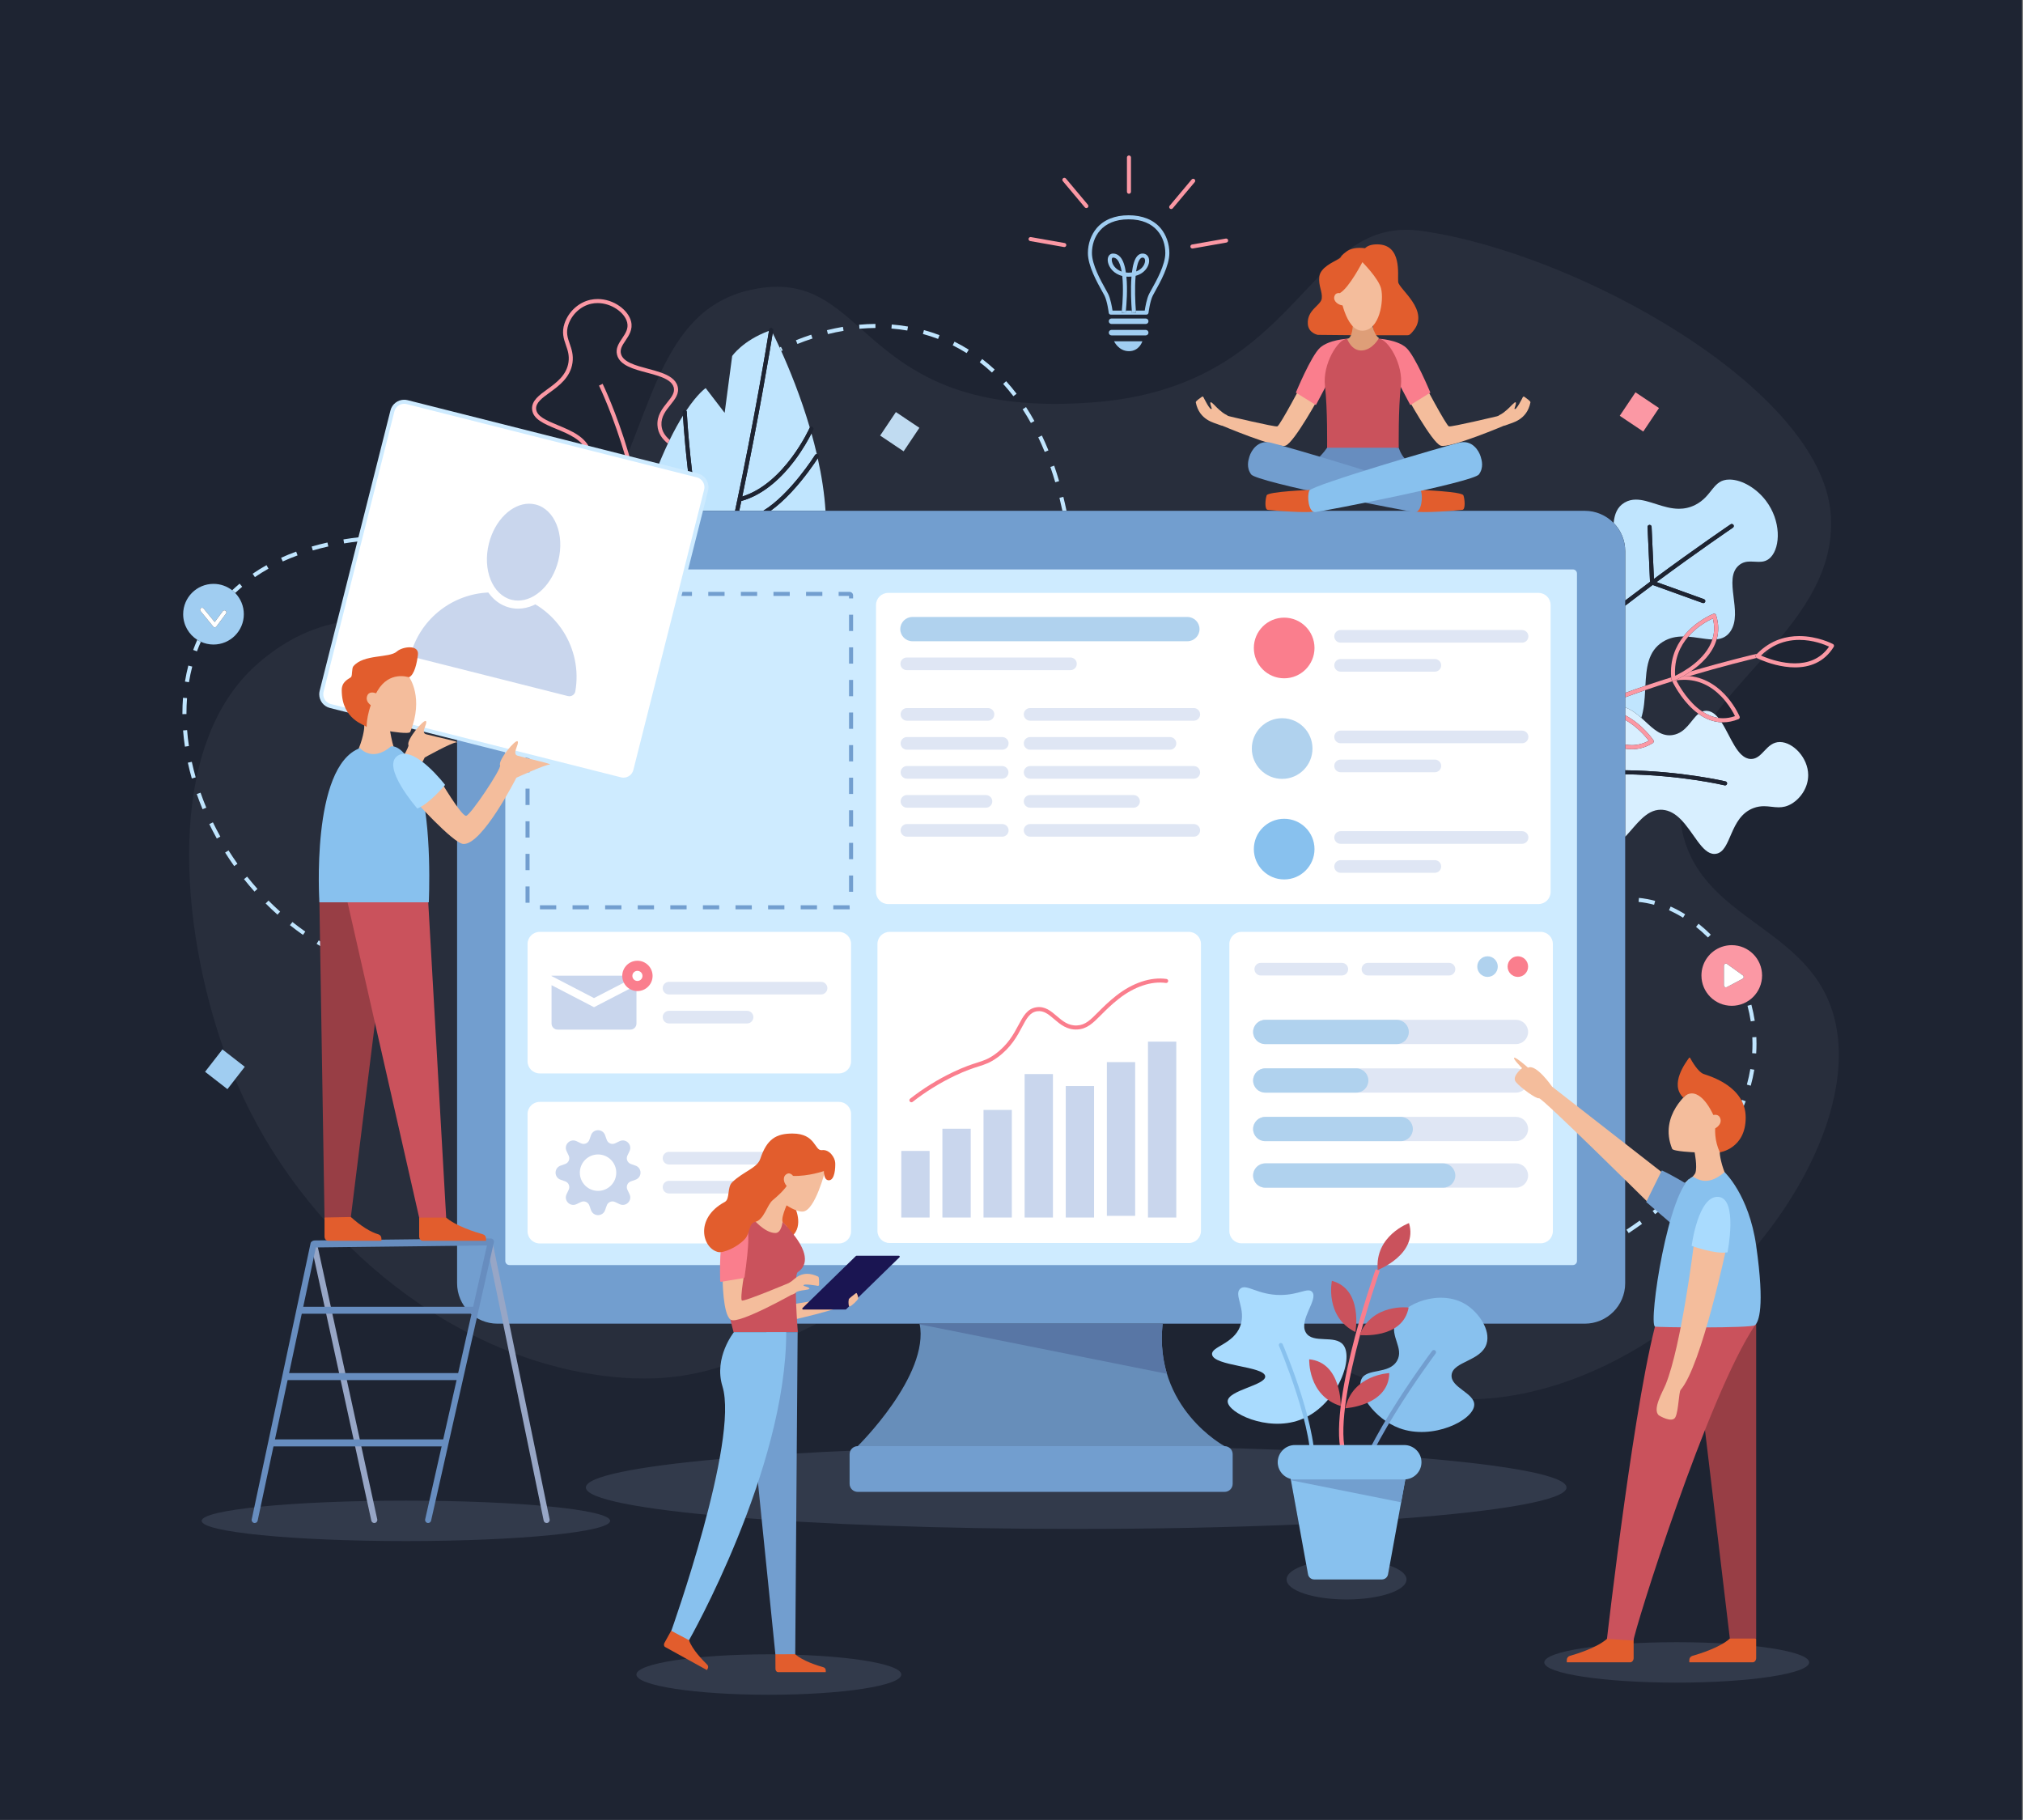 <svg width="1334" height="1200" viewBox="0 0 1334 1200" fill="none" xmlns="http://www.w3.org/2000/svg">
<rect x="0" y="0" width="1334" height="1200" fill="#808080" stroke="none"/>
<g clip-path="url(#clip0_3_11)">
<path d="M0 1200H1333.33V-6.25849e-05H0V1200Z" fill="#1E2432"/>
<path d="M968.124 922.656C954.295 922.656 941.333 920.941 928.877 918.005C938.481 903.48 946.457 892.769 946.665 892.492C947.145 891.851 947.014 890.941 946.373 890.461C946.112 890.267 945.806 890.172 945.504 890.172C945.062 890.172 944.626 890.373 944.342 890.753C943.49 891.892 935.392 902.767 925.834 917.261C896.188 909.76 869.231 895.483 839.839 881.207C834.04 878.389 828.144 875.572 822.116 872.808H1045.01C1059.74 872.808 1071.68 860.869 1071.68 846.141V551.764C1079.11 543.9 1085.33 533.919 1095.13 533.919C1095.54 533.919 1095.95 533.936 1096.37 533.971C1100.88 534.349 1104.62 536.683 1107.91 539.877C1108.08 541.352 1108.29 542.836 1108.54 544.339C1119.28 608.016 1194.5 609.395 1209.87 672.339C1230.32 756.035 1130.57 889.649 1009.87 917.672C994.971 921.133 981.161 922.656 968.124 922.656ZM1081.24 804.829C1078.41 806.851 1075.47 808.879 1072.5 810.859L1073.98 813.079C1076.98 811.083 1079.94 809.036 1082.79 806.999L1081.24 804.829ZM1098.02 791.849C1095.37 794.075 1092.59 796.312 1089.76 798.5L1091.39 800.609C1094.25 798.401 1097.06 796.14 1099.74 793.892L1098.02 791.849ZM1113.63 777.508C1111.2 779.965 1108.63 782.439 1106 784.859L1107.8 786.824C1110.47 784.373 1113.07 781.871 1115.53 779.384L1113.63 777.508ZM1127.66 761.663C1125.52 764.38 1123.24 767.112 1120.87 769.781L1122.87 771.552C1125.27 768.841 1127.59 766.068 1129.76 763.309L1127.66 761.663ZM1139.56 744.215C1137.83 747.196 1135.93 750.199 1133.92 753.141L1136.12 754.647C1138.17 751.652 1140.1 748.593 1141.87 745.556L1139.56 744.215ZM1148.66 725.199C1147.44 728.431 1146.05 731.692 1144.51 734.892L1146.91 736.045C1148.48 732.776 1149.91 729.444 1151.16 726.14L1148.66 725.199ZM1154.19 704.903C1153.61 708.319 1152.85 711.777 1151.92 715.181L1154.49 715.884C1155.45 712.395 1156.23 708.851 1156.82 705.348L1154.19 704.903ZM1158.18 683.821L1155.51 683.939C1155.57 685.352 1155.61 686.789 1155.61 688.213C1155.61 690.285 1155.54 692.387 1155.41 694.453L1158.07 694.623C1158.2 692.499 1158.27 690.343 1158.27 688.213C1158.27 686.751 1158.24 685.273 1158.18 683.821ZM1154.91 662.499L1152.33 663.185C1153.23 666.565 1153.95 670.028 1154.48 673.477L1157.12 673.072C1156.57 669.529 1155.83 665.971 1154.91 662.499ZM1135.32 624.339C1127.53 627.075 1121.95 634.492 1121.95 643.212C1121.95 654.257 1130.91 663.212 1141.95 663.212C1153 663.212 1161.95 654.257 1161.95 643.212C1161.95 632.167 1153 623.212 1141.95 623.212C1139.65 623.212 1137.45 623.6 1135.39 624.312C1135.39 624.305 1135.38 624.299 1135.38 624.291L1135.32 624.339ZM1120.06 609.083L1118.4 611.168C1121.11 613.323 1123.75 615.677 1126.25 618.167L1128.13 616.276C1125.56 613.717 1122.84 611.297 1120.06 609.083ZM1101.66 597.753L1100.56 600.187C1103.68 601.585 1106.79 603.245 1109.82 605.116L1111.22 602.848C1108.09 600.916 1104.88 599.201 1101.66 597.753ZM1080.75 592.053L1080.5 594.708C1083.85 595.015 1087.29 595.656 1090.74 596.613L1091.45 594.044C1087.85 593.044 1084.25 592.375 1080.75 592.053ZM424.589 908.971C415.893 908.971 406.589 908.355 396.541 907.005C291.991 892.977 198.701 812.164 156.541 715.005C156.049 713.875 155.564 712.737 155.08 711.584L161.423 703.416L147.849 692.875C118.67 610.681 108.313 491.477 169.875 437.672C215.987 397.371 255.368 411.632 301.411 402.629V846.141C301.411 860.869 313.349 872.808 328.077 872.808H538.567C501.675 890.62 472.064 908.971 424.589 908.971ZM210.168 620.088L208.773 622.361C211.828 624.235 214.969 626.028 218.111 627.691L219.359 625.335C216.267 623.697 213.175 621.932 210.168 620.088ZM192.837 607.943L191.179 610.032C193.985 612.26 196.881 614.424 199.788 616.463L201.32 614.279C198.456 612.271 195.603 610.139 192.837 607.943ZM177.055 593.831L175.167 595.713C177.693 598.247 180.316 600.733 182.965 603.103L184.743 601.115C182.132 598.779 179.545 596.328 177.055 593.831ZM162.964 578.015L160.879 579.676C163.107 582.475 165.436 585.239 167.799 587.893L169.789 586.119C167.459 583.503 165.163 580.776 162.964 578.015ZM150.699 560.74L148.443 562.164C150.347 565.181 152.357 568.185 154.42 571.091L156.595 569.547C154.56 566.68 152.576 563.719 150.699 560.74ZM140.399 542.224L138 543.389C139.556 546.592 141.225 549.8 142.963 552.92L145.293 551.624C143.58 548.547 141.933 545.383 140.399 542.224ZM132.248 522.679L129.732 523.56C130.902 526.901 132.197 530.277 133.58 533.592L136.041 532.565C134.677 529.299 133.401 525.972 132.248 522.679ZM1100.84 484.828C1093.54 484.829 1088.41 478.737 1082.31 473.328C1084.1 467.604 1084.53 461.308 1084.85 455.081C1090.89 453.013 1096.9 451.057 1102.72 449.235C1104.47 452.747 1110.47 463.808 1119.97 470.649C1115.12 474.595 1111.82 483.209 1103.07 484.643C1102.31 484.768 1101.56 484.828 1100.84 484.828ZM1130.93 471.091C1129.29 469.683 1127.49 468.799 1125.46 468.691C1125.32 468.683 1125.18 468.679 1125.05 468.679C1124.13 468.679 1123.28 468.847 1122.49 469.147C1113.39 463.099 1107.41 452.575 1105.4 448.619C1107.14 448.371 1108.85 448.247 1110.53 448.247C1119.62 448.247 1127.78 451.864 1134.84 459.049C1135.91 460.139 1136.89 461.249 1137.78 462.345C1135.42 465.239 1133.13 468.149 1130.93 471.091ZM1139.47 460.295C1134.08 453.836 1125.74 446.977 1114.06 445.776C1136.06 439.24 1153.8 434.932 1158.35 433.851C1158.44 433.899 1159.56 434.46 1161.41 435.228C1154 443.588 1146.46 451.872 1139.47 460.295ZM1085.01 452.172C1085.62 440.471 1086.6 429.375 1096.48 423.219C1100.83 420.507 1105.41 419.685 1109.96 419.685C1110 419.685 1110.04 419.685 1110.07 419.685C1104.94 426.207 1101.07 435.061 1101.99 446.632C1097.42 448.059 1092.75 449.565 1088.05 451.144C1087.02 451.487 1086.01 451.829 1085.01 452.172ZM1104.59 445.607C1103.9 434.289 1108.05 425.852 1113.24 419.813C1115.64 419.991 1118.01 420.327 1120.31 420.663C1123.42 421.117 1126.4 421.572 1129.17 421.635C1124.83 435.031 1109.67 443.197 1104.59 445.607ZM1114.91 442.713C1121.57 438.147 1129.3 431.053 1132.01 421.535C1135.62 421.168 1138.73 419.775 1141.09 416.304C1149.66 403.687 1135.98 381.632 1146.72 372.707C1149.15 370.684 1151.72 370.264 1154.3 370.264C1155.23 370.264 1156.15 370.317 1157.07 370.371C1157.99 370.425 1158.9 370.479 1159.81 370.479C1162.59 370.479 1165.27 369.971 1167.69 367.397C1174.18 360.493 1174.47 343.312 1164.5 330.185C1158.32 322.039 1148.95 316.452 1140.94 316.207C1140.76 316.201 1140.58 316.199 1140.4 316.199C1129.33 316.199 1129.38 327.093 1117.89 332.907C1114.21 334.767 1110.62 335.461 1107.13 335.461C1101.98 335.461 1097.03 333.952 1092.31 332.441C1087.58 330.932 1083.06 329.421 1078.77 329.421C1076.2 329.421 1073.71 329.965 1071.29 331.377C1066.4 334.245 1064.62 339.073 1064.06 344.813C1059.22 339.873 1052.47 336.808 1045.01 336.808H703.289C702.639 333.695 701.937 330.604 701.197 327.604L698.608 328.241C699.297 331.036 699.953 333.911 700.564 336.808H544.365C543.623 325.189 541.757 313.48 539.245 302.175C539.533 301.731 539.689 301.483 539.699 301.465C540.088 300.84 539.897 300.019 539.273 299.629C539.069 299.503 538.845 299.437 538.621 299.428C537.543 294.788 536.357 290.217 535.104 285.764C535.853 284.273 536.257 283.368 536.309 283.251C536.608 282.577 536.304 281.791 535.631 281.492C535.455 281.413 535.272 281.377 535.092 281.377C534.667 281.377 534.256 281.583 534.004 281.939C527.905 261.209 520.459 243.184 515.192 231.532C515.507 231.379 515.821 231.227 516.137 231.076L514.984 228.671C514.684 228.815 514.385 228.959 514.085 229.105C512.097 224.789 510.507 221.553 509.541 219.636C509.724 218.512 509.823 217.897 509.832 217.843C509.948 217.115 509.452 216.432 508.724 216.316C508.652 216.304 508.58 216.299 508.508 216.299C507.867 216.299 507.303 216.768 507.199 217.423C507.188 217.487 507.149 217.729 507.083 218.144C489.705 224.551 482.799 234.755 482.799 234.755L477.847 272.211L465.344 255.9C465.344 255.9 460.211 259.244 452.509 270.755C452.265 270.492 451.919 270.329 451.539 270.329C451.513 270.329 451.487 270.331 451.46 270.332C450.724 270.373 450.163 271.001 450.203 271.737C450.205 271.783 450.252 272.615 450.348 274.1C447.653 278.412 444.704 283.667 441.592 290.036C438.557 287.38 436.435 284.412 436.191 280.256C435.871 274.76 439.032 270.812 442.089 266.996C445.209 263.103 448.156 259.424 446.811 254.64C445.531 250.087 441.088 247.512 435.687 245.613C448.237 219.075 464.583 197.768 495.191 191.084C501.501 189.707 507.228 189.075 512.505 189.075C535.627 189.075 550.071 201.208 566.667 215.855L566.751 216.776C567.041 216.749 567.333 216.724 567.624 216.7C571.669 220.273 575.852 223.983 580.329 227.693C603.628 247.004 634.863 266.315 695.821 266.312C703.947 266.312 712.611 265.968 721.844 265.236C852.917 254.839 860.109 151.523 927.297 151.523C930.507 151.523 933.857 151.76 937.361 152.252C1040.15 166.721 1200.95 256.265 1207.21 339.005C1209.67 371.643 1193.32 397.455 1173.18 421.619C1168.24 423.377 1163.29 426.337 1158.67 431.035C1156.57 431.527 1138.25 435.84 1114.91 442.713ZM695.147 307.037L692.628 307.911C693.761 311.183 694.847 314.579 695.852 318.004L698.411 317.252C697.392 313.787 696.295 310.349 695.147 307.037ZM687.041 287.169L684.633 288.316C686.119 291.435 687.553 294.692 688.9 297.999L691.371 296.995C690.004 293.639 688.548 290.333 687.041 287.169ZM590.761 271.701L580.371 287.209L595.877 297.6L606.268 282.092L590.761 271.701ZM1078.47 258.664L1068.08 274.171L1083.59 284.561L1093.98 269.055L1078.47 258.664ZM676.569 268.413L674.335 269.871C676.223 272.765 678.057 275.809 679.789 278.919L682.119 277.621C680.359 274.459 678.491 271.361 676.569 268.413ZM534.945 220.675C531.576 221.768 528.172 223.001 524.832 224.341L525.824 226.816C529.109 225.499 532.455 224.285 535.769 223.211L534.945 220.675ZM555.829 215.512C552.332 216.108 548.785 216.849 545.292 217.715L545.933 220.304C549.364 219.453 552.844 218.725 556.277 218.141L555.829 215.512ZM1163.28 433.113C1162.48 432.795 1161.79 432.501 1161.23 432.253C1163.83 429.711 1166.54 427.74 1169.28 426.235C1167.3 428.539 1165.3 430.829 1163.28 433.113ZM423.593 336.808H423.229C420.964 322.981 417.747 309.941 414.349 298.459C421.296 281.213 427.329 263.776 434.555 248.043C439.365 249.705 443.257 251.853 444.243 255.361C445.217 258.827 442.803 261.84 440.009 265.329C436.793 269.343 433.148 273.892 433.528 280.411C433.841 285.764 436.652 289.392 440.396 292.521C435.076 303.759 429.325 318.243 423.593 336.808ZM420.541 336.808H395.889C402.471 325.908 407.856 314.243 412.736 302.416C415.724 312.88 418.511 324.529 420.541 336.808Z" fill="#282E3C"/>
<path d="M372.32 336.808H369.564C370.845 330.565 374.948 325.003 378.953 319.572C384.263 312.372 389.279 305.572 386.921 298.067C384.423 290.112 375.113 286.251 366.897 282.844C358.861 279.511 351.269 276.363 350.863 269.749C350.523 264.221 355.536 260.581 360.844 256.728C366.845 252.372 373.648 247.433 374.873 238.813C375.512 234.319 374.375 231.044 373.169 227.576C371.739 223.456 370.257 219.195 372.263 213.241C374.869 205.507 381.532 199.405 389.239 197.699C390.869 197.339 392.501 197.171 394.112 197.171C404.713 197.171 414.347 204.448 416.157 212.024C417.399 217.221 414.78 221.125 412.469 224.571C410.433 227.604 408.675 230.223 409.484 233.332C410.905 238.791 419.213 241.001 427.248 243.141C430.117 243.904 433.019 244.676 435.687 245.613C441.088 247.512 445.531 250.087 446.811 254.64C448.156 259.424 445.209 263.103 442.089 266.996C439.032 270.812 435.871 274.76 436.191 280.256C436.435 284.412 438.557 287.38 441.592 290.036C441.196 290.847 440.797 291.675 440.396 292.521C436.652 289.392 433.841 285.764 433.528 280.411C433.148 273.892 436.793 269.343 440.009 265.329C442.803 261.84 445.217 258.827 444.243 255.361C443.257 251.853 439.365 249.705 434.555 248.043C432.047 247.177 429.288 246.443 426.561 245.717C417.788 243.383 408.715 240.968 406.903 234.004C405.792 229.733 408.06 226.353 410.255 223.084C412.455 219.804 414.535 216.705 413.563 212.644C412.003 206.113 403.272 199.845 394.041 199.845C392.636 199.845 391.22 199.991 389.815 200.303C383.001 201.812 377.104 207.225 374.791 214.093C373.076 219.181 374.287 222.665 375.689 226.701C376.887 230.148 378.243 234.055 377.513 239.188C376.129 248.928 368.523 254.449 362.411 258.887C357.508 262.445 353.275 265.519 353.524 269.585C353.829 274.537 360.359 277.245 367.919 280.381C376.672 284.011 386.595 288.127 389.465 297.268C392.228 306.065 386.571 313.736 381.1 321.155C377.411 326.157 373.633 331.279 372.32 336.808Z" fill="#FB98A4"/>
<path d="M423.229 336.808H420.541C418.511 324.529 415.724 312.88 412.736 302.416C404.695 274.252 395.188 254.645 394.997 254.255L397.389 253.08C397.576 253.457 406.452 271.765 414.349 298.459C417.747 309.941 420.964 322.981 423.229 336.808Z" fill="#FB98A4"/>
<path d="M703.289 336.808H700.564C699.953 333.911 699.297 331.036 698.608 328.241L701.197 327.604C701.937 330.604 702.639 333.695 703.289 336.808ZM695.852 318.004C694.847 314.579 693.761 311.183 692.628 307.911L695.147 307.037C696.295 310.349 697.392 313.787 698.411 317.252L695.852 318.004ZM688.9 297.999C687.553 294.692 686.119 291.435 684.633 288.316L687.041 287.169C688.548 290.333 690.004 293.639 691.371 296.995L688.9 297.999ZM679.789 278.919C678.057 275.809 676.223 272.765 674.335 269.871L676.569 268.413C678.491 271.361 680.359 274.459 682.119 277.621L679.789 278.919ZM668.243 261.248C666.088 258.433 663.819 255.705 661.499 253.14L663.476 251.352C665.845 253.971 668.161 256.755 670.36 259.628L668.243 261.248ZM654.097 245.639C651.515 243.243 648.809 240.953 646.056 238.836L647.681 236.723C650.499 238.889 653.268 241.232 655.911 243.684L654.097 245.639ZM637.413 232.827C634.447 230.968 631.357 229.237 628.229 227.683L629.417 225.295C632.623 226.888 635.789 228.661 638.829 230.565L637.413 232.827ZM515.192 231.532C514.812 230.689 514.441 229.879 514.085 229.105C514.385 228.959 514.684 228.815 514.984 228.671L516.137 231.076C515.821 231.227 515.507 231.379 515.192 231.532ZM525.824 226.816L524.832 224.341C528.172 223.001 531.576 221.768 534.945 220.675L535.769 223.211C532.455 224.285 529.109 225.499 525.824 226.816ZM618.585 223.468C615.328 222.232 611.959 221.139 608.572 220.219L609.271 217.645C612.741 218.588 616.193 219.708 619.532 220.975L618.585 223.468ZM545.933 220.304L545.292 217.715C548.785 216.849 552.332 216.108 555.829 215.512L556.277 218.141C552.844 218.725 549.364 219.453 545.933 220.304ZM598.288 217.943C594.863 217.353 591.344 216.912 587.832 216.633L588.044 213.973C591.637 214.26 595.236 214.712 598.741 215.316L598.288 217.943ZM566.751 216.776L566.667 215.855L566.511 214.12C570.105 213.795 573.725 213.616 577.272 213.589L577.292 216.256C574.105 216.28 570.859 216.429 567.624 216.7C567.333 216.724 567.041 216.749 566.751 216.776Z" fill="#C0E5FE"/>
<path d="M1082.31 473.328C1079.17 470.539 1075.77 467.932 1071.68 466.432V459.775C1076.05 458.153 1080.46 456.587 1084.85 455.081C1084.53 461.308 1084.1 467.604 1082.31 473.328ZM1071.68 456.889V399.389C1077.88 394.633 1083.97 390.049 1089.8 385.712L1122.74 397.591C1122.89 397.644 1123.04 397.671 1123.19 397.671C1123.73 397.671 1124.25 397.331 1124.44 396.788C1124.69 396.096 1124.33 395.332 1123.64 395.081L1092.37 383.805C1120.41 363.048 1142.1 348.347 1142.7 347.941C1143.31 347.529 1143.47 346.7 1143.06 346.091C1142.8 345.709 1142.38 345.503 1141.95 345.503C1141.69 345.503 1141.43 345.577 1141.21 345.732C1140.9 345.937 1118.92 360.809 1090.64 381.732L1089.09 347.369C1089.06 346.657 1088.47 346.095 1087.77 346.095C1087.75 346.095 1087.72 346.096 1087.7 346.097C1086.96 346.131 1086.39 346.753 1086.43 347.489L1088.05 383.647C1082.76 387.577 1077.27 391.705 1071.68 395.979V363.475C1071.68 356.209 1068.77 349.623 1064.06 344.813C1064.62 339.073 1066.4 334.245 1071.29 331.377C1073.71 329.965 1076.2 329.421 1078.77 329.421C1083.06 329.421 1087.58 330.932 1092.31 332.441C1097.03 333.952 1101.98 335.461 1107.13 335.461C1110.62 335.461 1114.21 334.767 1117.89 332.907C1129.38 327.093 1129.33 316.199 1140.4 316.199C1140.58 316.199 1140.76 316.201 1140.94 316.207C1148.95 316.452 1158.32 322.039 1164.5 330.185C1174.47 343.312 1174.18 360.493 1167.69 367.397C1165.27 369.971 1162.59 370.479 1159.81 370.479C1158.9 370.479 1157.99 370.425 1157.07 370.371C1156.15 370.317 1155.23 370.264 1154.3 370.264C1151.72 370.264 1149.15 370.684 1146.72 372.707C1135.98 381.632 1149.66 403.687 1141.09 416.304C1138.73 419.775 1135.62 421.168 1132.01 421.535C1133.36 416.809 1133.48 411.484 1131.62 405.576C1131.51 405.225 1131.26 404.936 1130.93 404.776C1130.74 404.688 1130.54 404.643 1130.34 404.643C1130.18 404.643 1130.02 404.672 1129.87 404.729C1129.68 404.801 1118.27 409.267 1110.07 419.685C1110.04 419.685 1110 419.685 1109.96 419.685C1105.41 419.685 1100.83 420.507 1096.48 423.219C1086.6 429.375 1085.62 440.471 1085.01 452.172C1080.38 453.748 1075.93 455.323 1071.68 456.889ZM1129.17 421.635C1126.4 421.572 1123.42 421.117 1120.31 420.663C1118.01 420.327 1115.64 419.991 1113.24 419.813C1119.18 412.904 1126.49 409.136 1129.48 407.788C1130.81 412.888 1130.5 417.509 1129.17 421.635Z" fill="#C0E5FE"/>
<path d="M1071.68 399.389V395.979C1077.27 391.705 1082.76 387.577 1088.05 383.647L1088.08 384.213C1088.1 384.753 1088.45 385.224 1088.96 385.408L1089.8 385.712C1083.97 390.049 1077.88 394.633 1071.68 399.389ZM1092.37 383.805L1090.7 383.203L1090.64 381.732C1118.92 360.809 1140.9 345.937 1141.21 345.732C1141.43 345.577 1141.69 345.503 1141.95 345.503C1142.38 345.503 1142.8 345.709 1143.06 346.091C1143.47 346.7 1143.31 347.529 1142.7 347.941C1142.1 348.347 1120.41 363.048 1092.37 383.805Z" fill="#1E2432"/>
<path d="M1123.19 397.671C1123.04 397.671 1122.89 397.644 1122.74 397.591L1089.8 385.712L1088.96 385.408C1088.45 385.224 1088.1 384.753 1088.08 384.213L1088.05 383.647L1086.43 347.489C1086.39 346.753 1086.96 346.131 1087.7 346.097C1087.72 346.096 1087.75 346.095 1087.77 346.095C1088.47 346.095 1089.06 346.657 1089.09 347.369L1090.64 381.732L1090.7 383.203L1092.37 383.805L1123.64 395.081C1124.33 395.332 1124.69 396.096 1124.44 396.788C1124.25 397.331 1123.73 397.671 1123.19 397.671Z" fill="#1E2432"/>
<path d="M1130.45 563.061C1122.25 563.061 1116.69 548.401 1107.91 539.877C1104.62 536.683 1100.88 534.349 1096.37 533.971C1095.95 533.936 1095.54 533.919 1095.13 533.919C1085.33 533.919 1079.11 543.9 1071.68 551.764V510.544C1108.24 511.019 1136.75 517.715 1137.24 517.832C1137.35 517.857 1137.45 517.869 1137.56 517.869C1138.16 517.869 1138.7 517.459 1138.85 516.848C1139.02 516.132 1138.58 515.412 1137.87 515.24C1137.37 515.12 1108.61 508.361 1071.68 507.888V493.664C1073.11 493.901 1074.56 494.031 1076.04 494.031C1080.51 494.031 1085.17 492.853 1089.89 489.963C1090.2 489.773 1090.42 489.468 1090.5 489.115C1090.57 488.761 1090.51 488.392 1090.31 488.091C1090.19 487.917 1083.31 477.725 1071.68 471.612V466.432C1075.77 467.932 1079.17 470.539 1082.31 473.328C1088.41 478.737 1093.54 484.829 1100.84 484.828C1101.56 484.828 1102.31 484.768 1103.07 484.643C1111.82 483.209 1115.12 474.595 1119.97 470.649C1124.34 473.792 1129.44 476.045 1135.21 476.265C1141.24 485.568 1145.66 500.152 1154.44 500.449C1154.53 500.453 1154.62 500.455 1154.71 500.455C1158.53 500.455 1161.02 497.66 1163.68 494.865C1166.33 492.071 1169.16 489.276 1173.65 489.276C1173.7 489.276 1173.75 489.276 1173.8 489.276C1182.39 489.396 1192.32 499.647 1192.35 511.079C1192.38 519.136 1187.47 526.3 1181.55 529.9C1178.4 531.807 1175.61 532.324 1172.91 532.324C1171.31 532.324 1169.73 532.141 1168.13 531.959C1166.53 531.776 1164.91 531.593 1163.21 531.593C1161.05 531.593 1158.77 531.887 1156.24 532.841C1140.22 538.905 1141.92 561.309 1131.57 562.971C1131.19 563.032 1130.82 563.061 1130.45 563.061ZM1076.03 491.337C1074.56 491.337 1073.1 491.196 1071.68 490.937V474.651C1079.77 479.236 1085.25 485.787 1087.25 488.412C1083.44 490.477 1079.67 491.337 1076.03 491.337ZM1133.13 473.372C1129.23 472.819 1125.67 471.255 1122.49 469.147C1123.28 468.847 1124.13 468.679 1125.05 468.679C1125.18 468.679 1125.32 468.683 1125.46 468.691C1127.49 468.799 1129.29 469.683 1130.93 471.091C1131.69 471.745 1132.42 472.515 1133.13 473.372Z" fill="#D8EFFF"/>
<path d="M1137.56 517.869C1137.45 517.869 1137.35 517.857 1137.24 517.832C1136.75 517.715 1108.24 511.019 1071.68 510.544V507.888C1108.61 508.361 1137.37 515.12 1137.87 515.24C1138.58 515.412 1139.02 516.132 1138.85 516.848C1138.7 517.459 1138.16 517.869 1137.56 517.869Z" fill="#1E2432"/>
<path d="M1071.68 459.775V456.889C1075.93 455.323 1080.38 453.748 1085.01 452.172C1086.01 451.829 1087.02 451.487 1088.05 451.144C1092.75 449.565 1097.42 448.059 1101.99 446.632C1102.02 446.996 1102.05 447.363 1102.09 447.732C1102.1 447.788 1102.11 447.843 1102.12 447.896C1102.12 447.897 1102.12 447.897 1102.12 447.897C1102.12 447.903 1102.12 447.909 1102.12 447.915C1102.12 447.915 1102.12 447.915 1102.12 447.915C1102.13 447.921 1102.13 447.927 1102.13 447.933C1102.13 447.94 1102.13 447.945 1102.13 447.951C1102.13 447.952 1102.13 447.952 1102.13 447.952C1102.15 448.019 1102.17 448.083 1102.2 448.145C1102.24 448.231 1102.42 448.615 1102.72 449.235C1096.9 451.057 1090.89 453.013 1084.85 455.081C1080.46 456.587 1076.05 458.153 1071.68 459.775ZM1114.06 445.776C1112.89 445.655 1111.67 445.591 1110.43 445.591C1110.39 445.591 1110.36 445.591 1110.33 445.591C1111.74 444.781 1113.29 443.821 1114.91 442.713C1138.25 435.84 1156.57 431.527 1158.67 431.035C1158.45 431.268 1158.21 431.509 1157.99 431.752C1157.7 432.056 1157.57 432.477 1157.64 432.891C1157.71 433.303 1157.97 433.657 1158.35 433.849C1158.35 433.849 1158.35 433.851 1158.35 433.851C1153.8 434.932 1136.06 439.24 1114.06 445.776Z" fill="#FB98A4"/>
<path d="M1183.67 440.056C1174.51 440.056 1165.84 437.057 1161.41 435.228C1159.56 434.46 1158.44 433.899 1158.35 433.851C1158.35 433.851 1158.35 433.849 1158.35 433.849C1157.97 433.657 1157.71 433.303 1157.64 432.891C1157.57 432.477 1157.7 432.056 1157.99 431.752C1158.21 431.509 1158.45 431.268 1158.67 431.035C1163.29 426.337 1168.24 423.377 1173.18 421.619C1177.7 420.012 1182.2 419.412 1186.41 419.412C1198.74 419.412 1208.52 424.573 1208.69 424.664C1209.01 424.839 1209.25 425.139 1209.34 425.493C1209.44 425.848 1209.38 426.225 1209.19 426.537C1202.74 436.988 1192.95 440.056 1183.67 440.056ZM1163.28 433.113C1167.69 434.865 1175.46 437.395 1183.58 437.395C1191.75 437.396 1200.28 434.839 1206.12 426.367C1203.15 424.987 1195.57 421.939 1186.5 421.939C1181.07 421.939 1175.1 423.032 1169.28 426.235C1166.54 427.74 1163.83 429.711 1161.23 432.253C1161.79 432.501 1162.48 432.795 1163.28 433.113Z" fill="#FB98A4"/>
<path d="M1136.15 476.283C1135.83 476.283 1135.52 476.277 1135.21 476.265C1129.44 476.045 1124.34 473.792 1119.97 470.649C1110.47 463.808 1104.47 452.747 1102.72 449.235C1102.42 448.615 1102.24 448.231 1102.2 448.145C1102.31 448.387 1102.49 448.595 1102.73 448.735C1102.94 448.863 1103.18 448.927 1103.42 448.927C1103.59 448.927 1103.75 448.895 1103.91 448.831C1104.01 448.792 1106.66 447.703 1110.33 445.591C1110.36 445.591 1110.39 445.591 1110.43 445.591C1111.67 445.591 1112.89 445.655 1114.06 445.776C1125.74 446.977 1134.08 453.836 1139.47 460.295C1144.63 466.483 1147.08 472.305 1147.13 472.441C1147.27 472.769 1147.27 473.137 1147.13 473.463C1146.99 473.789 1146.73 474.048 1146.4 474.181C1142.79 475.645 1139.37 476.283 1136.15 476.283ZM1133.13 473.372C1134.13 473.515 1135.16 473.589 1136.21 473.589C1138.71 473.591 1141.34 473.164 1144.09 472.203C1143.16 470.287 1141.09 466.412 1137.78 462.345C1136.89 461.249 1135.91 460.139 1134.84 459.049C1127.78 451.864 1119.62 448.247 1110.53 448.247C1108.85 448.247 1107.14 448.371 1105.4 448.619C1107.41 452.575 1113.39 463.099 1122.49 469.147C1125.67 471.255 1129.23 472.819 1133.13 473.372Z" fill="#FB98A4"/>
<path d="M1103.42 448.927C1103.18 448.927 1102.94 448.863 1102.73 448.735C1102.49 448.595 1102.31 448.387 1102.2 448.145C1102.17 448.083 1102.15 448.019 1102.13 447.952C1102.13 447.952 1102.13 447.952 1102.13 447.951C1102.13 447.945 1102.13 447.94 1102.13 447.933C1102.13 447.927 1102.13 447.921 1102.12 447.915C1102.12 447.915 1102.12 447.915 1102.12 447.915C1102.12 447.909 1102.12 447.903 1102.12 447.897C1102.12 447.897 1102.12 447.897 1102.12 447.896C1102.11 447.843 1102.1 447.788 1102.09 447.732C1102.05 447.363 1102.02 446.996 1101.99 446.632C1101.07 435.061 1104.94 426.207 1110.07 419.685C1118.27 409.267 1129.68 404.801 1129.87 404.729C1130.02 404.672 1130.18 404.643 1130.34 404.643C1130.54 404.643 1130.74 404.688 1130.93 404.776C1131.26 404.936 1131.51 405.225 1131.62 405.576C1133.48 411.484 1133.36 416.809 1132.01 421.535C1129.3 431.053 1121.57 438.147 1114.91 442.713C1113.29 443.821 1111.74 444.781 1110.33 445.591C1106.66 447.703 1104.01 448.792 1103.91 448.831C1103.75 448.895 1103.59 448.927 1103.42 448.927ZM1113.24 419.813C1108.05 425.852 1103.9 434.289 1104.59 445.607C1109.67 443.197 1124.83 435.031 1129.17 421.635C1130.5 417.509 1130.81 412.888 1129.48 407.788C1126.49 409.136 1119.18 412.904 1113.24 419.813Z" fill="#FB98A4"/>
<path d="M1076.04 494.031C1074.56 494.031 1073.11 493.901 1071.68 493.664V490.937C1073.1 491.196 1074.56 491.337 1076.03 491.337C1079.67 491.337 1083.44 490.477 1087.25 488.412C1085.25 485.787 1079.77 479.236 1071.68 474.651V471.612C1083.31 477.725 1090.19 487.917 1090.31 488.091C1090.51 488.392 1090.57 488.761 1090.5 489.115C1090.42 489.468 1090.2 489.773 1089.89 489.963C1085.17 492.853 1080.51 494.031 1076.04 494.031Z" fill="#FB98A4"/>
<path d="M544.365 336.808H508.141C512.532 333.68 517.113 329.568 521.873 324.479C530.755 314.983 537.484 304.896 539.245 302.175C541.757 313.48 543.623 325.189 544.365 336.808ZM503.272 336.808H487.484C487.824 335.213 488.165 333.608 488.507 331.989C488.623 331.44 488.739 330.892 488.855 330.344C504.415 326.063 516.408 313.655 523.777 303.909C529.485 296.36 533.297 289.36 535.104 285.764C536.357 290.217 537.543 294.788 538.621 299.428C538.604 299.428 538.587 299.427 538.569 299.427C538.124 299.427 537.689 299.649 537.436 300.055C537.22 300.4 521.113 325.979 503.272 336.808ZM484.709 336.808H460.149C456.035 313.449 453.683 286.327 452.865 271.589C452.847 271.267 452.715 270.976 452.509 270.755C460.211 259.244 465.344 255.9 465.344 255.9L477.847 272.211L482.799 234.755C482.799 234.755 489.705 224.551 507.083 218.144C505.972 224.999 497.173 278.621 484.709 336.808ZM457.413 336.808H423.593C429.325 318.243 435.076 303.759 440.396 292.521C440.797 291.675 441.196 290.847 441.592 290.036C444.704 283.667 447.653 278.412 450.348 274.1C450.801 281.103 452.344 302.595 455.448 324.301C456.081 328.729 456.736 332.897 457.413 336.808ZM489.475 327.384C500.271 275.709 507.98 229.213 509.541 219.636C510.507 221.553 512.097 224.789 514.085 229.105C514.441 229.879 514.812 230.689 515.192 231.532C520.459 243.184 527.905 261.209 534.004 281.939C533.953 282.009 533.908 282.088 533.871 282.172C533.705 282.544 517.396 318.725 489.475 327.384Z" fill="#C0E5FE"/>
<path d="M487.484 336.808H484.709C497.173 278.621 505.972 224.999 507.083 218.144C507.149 217.729 507.188 217.487 507.199 217.423C507.303 216.768 507.867 216.299 508.508 216.299C508.58 216.299 508.652 216.304 508.724 216.316C509.452 216.432 509.948 217.115 509.832 217.843C509.823 217.897 509.724 218.512 509.541 219.636C507.98 229.213 500.271 275.709 489.475 327.384C488.787 327.597 488.091 327.795 487.388 327.973C486.675 328.156 486.244 328.883 486.425 329.596C486.579 330.199 487.121 330.6 487.716 330.6L488.047 330.559C488.316 330.489 488.587 330.417 488.855 330.344C488.739 330.892 488.623 331.44 488.507 331.989C488.165 333.608 487.824 335.213 487.484 336.808Z" fill="#1E2432"/>
<path d="M460.149 336.808H457.413C456.736 332.897 456.081 328.729 455.448 324.301C452.344 302.595 450.801 281.103 450.348 274.1C450.252 272.615 450.205 271.783 450.203 271.737C450.163 271.001 450.724 270.373 451.46 270.332C451.487 270.331 451.513 270.329 451.539 270.329C451.919 270.329 452.265 270.492 452.509 270.755C452.715 270.976 452.847 271.267 452.865 271.589C453.683 286.327 456.035 313.449 460.149 336.808Z" fill="#1E2432"/>
<path d="M487.716 330.6C487.121 330.6 486.579 330.199 486.425 329.596C486.244 328.883 486.675 328.156 487.388 327.973C488.091 327.795 488.787 327.597 489.475 327.384C517.396 318.725 533.705 282.544 533.871 282.172C533.908 282.088 533.953 282.009 534.004 281.939C534.256 281.583 534.667 281.377 535.092 281.377C535.272 281.377 535.455 281.413 535.631 281.492C536.304 281.791 536.608 282.577 536.309 283.251C536.257 283.368 535.853 284.273 535.104 285.764C533.297 289.36 529.485 296.36 523.777 303.909C516.408 313.655 504.415 326.063 488.855 330.344C488.587 330.417 488.316 330.489 488.047 330.559L487.716 330.6Z" fill="#1E2432"/>
<path d="M508.141 336.808H503.272C521.113 325.979 537.22 300.4 537.436 300.055C537.689 299.649 538.124 299.427 538.569 299.427C538.587 299.427 538.604 299.428 538.621 299.428C538.845 299.437 539.069 299.503 539.273 299.629C539.897 300.019 540.088 300.84 539.699 301.465C539.689 301.483 539.533 301.731 539.245 302.175C537.484 304.896 530.755 314.983 521.873 324.479C517.113 329.568 512.532 333.68 508.141 336.808Z" fill="#1E2432"/>
<path d="M1073.98 813.079L1072.5 810.859C1075.47 808.879 1078.41 806.851 1081.24 804.829L1082.79 806.999C1079.94 809.036 1076.98 811.083 1073.98 813.079ZM1091.39 800.609L1089.76 798.5C1092.59 796.312 1095.37 794.075 1098.02 791.849L1099.74 793.892C1097.06 796.14 1094.25 798.401 1091.39 800.609ZM1107.8 786.824L1106 784.859C1108.63 782.439 1111.2 779.965 1113.63 777.508L1115.53 779.384C1113.07 781.871 1110.47 784.373 1107.8 786.824ZM1122.87 771.552L1120.87 769.781C1123.24 767.112 1125.52 764.38 1127.66 761.663L1129.76 763.309C1127.59 766.068 1125.27 768.841 1122.87 771.552ZM1136.12 754.647L1133.92 753.141C1135.93 750.199 1137.83 747.196 1139.56 744.215L1141.87 745.556C1140.1 748.593 1138.17 751.652 1136.12 754.647ZM1146.91 736.045L1144.51 734.892C1146.05 731.692 1147.44 728.431 1148.66 725.199L1151.16 726.14C1149.91 729.444 1148.48 732.776 1146.91 736.045ZM1154.49 715.884L1151.92 715.181C1152.85 711.777 1153.61 708.319 1154.19 704.903L1156.82 705.348C1156.23 708.851 1155.45 712.395 1154.49 715.884ZM1158.07 694.623L1155.41 694.453C1155.54 692.387 1155.61 690.285 1155.61 688.213C1155.61 686.789 1155.57 685.352 1155.51 683.939L1158.18 683.821C1158.24 685.273 1158.27 686.751 1158.27 688.213C1158.27 690.343 1158.2 692.499 1158.07 694.623ZM1154.48 673.477C1153.95 670.028 1153.23 666.565 1152.33 663.185L1154.91 662.499C1155.83 665.971 1156.57 669.529 1157.12 673.072L1154.48 673.477ZM1135.32 624.339L1135.38 624.291C1135.38 624.299 1135.39 624.305 1135.39 624.312C1135.37 624.321 1135.34 624.329 1135.32 624.339ZM1126.25 618.167C1123.75 615.677 1121.11 613.323 1118.4 611.168L1120.06 609.083C1122.84 611.297 1125.56 613.717 1128.13 616.276L1126.25 618.167ZM1109.82 605.116C1106.79 603.245 1103.68 601.585 1100.56 600.187L1101.66 597.753C1104.88 599.201 1108.09 600.916 1111.22 602.848L1109.82 605.116ZM1090.74 596.613C1087.29 595.656 1083.85 595.015 1080.5 594.708L1080.75 592.053C1084.25 592.375 1087.85 593.044 1091.45 594.044L1090.74 596.613Z" fill="#C0E5FE"/>
<path d="M218.111 627.691C214.969 626.028 211.828 624.235 208.773 622.361L210.168 620.088C213.175 621.932 216.267 623.697 219.359 625.335L218.111 627.691ZM199.788 616.463C196.881 614.424 193.985 612.26 191.179 610.032L192.837 607.943C195.603 610.139 198.456 612.271 201.32 614.279L199.788 616.463ZM182.965 603.103C180.316 600.733 177.693 598.247 175.167 595.713L177.055 593.831C179.545 596.328 182.132 598.779 184.743 601.115L182.965 603.103ZM167.799 587.893C165.436 585.239 163.107 582.475 160.879 579.676L162.964 578.015C165.163 580.776 167.459 583.503 169.789 586.119L167.799 587.893ZM154.42 571.091C152.357 568.185 150.347 565.181 148.443 562.164L150.699 560.74C152.576 563.719 154.56 566.68 156.595 569.547L154.42 571.091ZM142.963 552.92C141.225 549.8 139.556 546.592 138 543.389L140.399 542.224C141.933 545.383 143.58 548.547 145.293 551.624L142.963 552.92ZM133.58 533.592C132.197 530.277 130.902 526.901 129.732 523.56L132.248 522.679C133.401 525.972 134.677 529.299 136.041 532.565L133.58 533.592ZM126.482 513.317C125.5 509.86 124.621 506.353 123.869 502.891L126.475 502.324C127.215 505.732 128.081 509.185 129.047 512.588L126.482 513.317ZM121.933 492.312C121.402 488.743 120.994 485.145 120.721 481.623L123.38 481.416C123.648 484.877 124.049 488.412 124.571 491.92L121.933 492.312ZM120.285 470.872L120.284 470.481C120.284 467 120.417 463.509 120.68 460.109L123.339 460.313C123.081 463.647 122.951 467.068 122.951 470.481L122.952 470.859L120.285 470.872ZM124.594 449.84L121.963 449.409C122.549 445.835 123.297 442.285 124.186 438.857L126.767 439.527C125.898 442.876 125.168 446.347 124.594 449.84ZM129.896 429.473L127.392 428.556C128.216 426.305 129.118 424.073 130.087 421.889C130.838 422.367 131.623 422.793 132.437 423.168C131.525 425.235 130.675 427.344 129.896 429.473ZM155.092 391.012C154.468 390.373 153.803 389.777 153.099 389.227C154.683 387.72 156.323 386.253 158.001 384.844L159.716 386.885C158.135 388.215 156.588 389.595 155.092 391.012ZM168.096 380.523L166.587 378.324C169.5 376.325 172.58 374.415 175.743 372.643L177.045 374.969C173.953 376.701 170.943 378.569 168.096 380.523ZM186.453 370.215L185.349 367.787C188.551 366.332 191.9 364.961 195.304 363.716L196.221 366.22C192.879 367.443 189.593 368.787 186.453 370.215ZM206.263 362.94L205.521 360.379C208.887 359.404 212.387 358.509 215.925 357.72L216.507 360.323C213.021 361.1 209.576 361.981 206.263 362.94ZM226.897 358.311L226.463 355.68C229.916 355.109 233.491 354.613 237.087 354.205L237.387 356.855C233.836 357.257 230.307 357.748 226.897 358.311ZM291.572 356.397L290.368 356.301L290.575 353.643L291.787 353.74L291.572 356.397ZM247.943 355.903L247.764 353.243C251.252 353.007 254.853 352.84 258.468 352.747L258.536 355.412C254.959 355.504 251.395 355.671 247.943 355.903ZM279.765 355.645C276.2 355.481 272.628 355.379 269.151 355.337L269.181 352.671C272.689 352.712 276.292 352.816 279.888 352.981L279.765 355.645Z" fill="#C0E5FE"/>
<path d="M1141.95 663.212C1130.91 663.212 1121.95 654.257 1121.95 643.212C1121.95 634.492 1127.53 627.075 1135.32 624.339C1135.34 624.329 1135.37 624.321 1135.39 624.312C1137.45 623.6 1139.65 623.212 1141.95 623.212C1153 623.212 1161.95 632.167 1161.95 643.212C1161.95 654.257 1153 663.212 1141.95 663.212ZM1138.1 635.387C1137.41 635.387 1136.76 635.935 1136.76 636.721V649.703C1136.76 650.479 1137.4 651.037 1138.09 651.037C1138.3 651.037 1138.51 650.988 1138.72 650.881L1149.1 645.376C1149.98 644.913 1150.06 643.693 1149.26 643.116L1138.87 635.64C1138.63 635.465 1138.36 635.387 1138.1 635.387Z" fill="#FB98A4"/>
<path d="M1138.09 651.037C1137.4 651.037 1136.76 650.479 1136.76 649.703V636.721C1136.76 635.935 1137.41 635.387 1138.1 635.387C1138.36 635.387 1138.63 635.465 1138.87 635.64L1149.26 643.116C1150.06 643.693 1149.98 644.913 1149.1 645.376L1138.72 650.881C1138.51 650.988 1138.3 651.037 1138.09 651.037Z" fill="white"/>
<path d="M140.787 424.989C137.807 424.989 134.979 424.337 132.437 423.168C131.623 422.793 130.838 422.367 130.087 421.889C124.496 418.343 120.786 412.1 120.786 404.989C120.786 393.943 129.74 384.989 140.787 384.989C145.431 384.989 149.704 386.572 153.099 389.227C153.803 389.777 154.468 390.373 155.092 391.012C158.615 394.617 160.787 399.549 160.787 404.989C160.787 416.035 151.832 424.989 140.787 424.989ZM133.245 400.729C132.948 400.729 132.649 400.828 132.402 401.031C131.831 401.497 131.747 402.337 132.214 402.907L140.599 413.161C140.852 413.472 141.231 413.651 141.631 413.651L141.661 413.649C142.072 413.64 142.456 413.443 142.7 413.112L149.056 404.557C149.496 403.965 149.372 403.131 148.781 402.692C148.543 402.513 148.264 402.428 147.988 402.428C147.581 402.428 147.179 402.615 146.916 402.967L141.58 410.149L134.277 401.22C134.015 400.896 133.631 400.729 133.245 400.729Z" fill="#A0CDF1"/>
<path d="M141.631 413.651C141.231 413.651 140.852 413.472 140.599 413.161L132.214 402.907C131.747 402.337 131.831 401.497 132.402 401.031C132.649 400.828 132.948 400.729 133.245 400.729C133.631 400.729 134.015 400.896 134.277 401.22L141.58 410.149L146.916 402.967C147.179 402.615 147.581 402.428 147.988 402.428C148.264 402.428 148.543 402.513 148.781 402.692C149.372 403.131 149.496 403.965 149.056 404.557L142.7 413.112C142.456 413.443 142.072 413.64 141.661 413.649L141.631 413.651Z" fill="white"/>
<path d="M1083.59 284.561L1068.08 274.171L1078.47 258.664L1093.98 269.055L1083.59 284.561Z" fill="#FB98A4"/>
<path d="M595.877 297.6L580.371 287.209L590.761 271.701L606.268 282.092L595.877 297.6Z" fill="#C0DBF1"/>
<path d="M149.975 718.16L135.231 706.711L146.68 691.967L147.849 692.875L161.423 703.416L155.08 711.584L149.975 718.16Z" fill="#A0CDF1"/>
<path d="M756.019 207.449H732.456C731.784 207.449 731.217 206.949 731.133 206.281C731.124 206.205 730.156 198.605 728.319 194.931C727.988 194.269 727.459 193.327 726.809 192.167C723.513 186.281 717.379 175.327 717.379 166.844C717.379 160.783 719.461 154.835 723.091 150.523C727.815 144.913 735.127 141.948 744.237 141.948C753.348 141.948 760.66 144.913 765.384 150.523C769.015 154.835 771.097 160.783 771.097 166.844C771.097 175.327 764.961 186.281 761.665 192.167C761.016 193.327 760.487 194.269 760.157 194.931C758.316 198.611 757.352 206.205 757.341 206.281C757.259 206.949 756.691 207.449 756.019 207.449ZM739.751 204.783C739.699 205.288 739.645 205.756 739.593 206.184L742.241 206.504C742.26 206.349 742.332 205.741 742.428 204.783H746.325C746.387 205.567 746.437 206.143 746.467 206.464L749.123 206.224C749.083 205.783 749.041 205.3 749.001 204.783H754.86C755.22 202.392 756.175 196.931 757.772 193.737C758.115 193.051 758.664 192.069 759.339 190.864C762.516 185.191 768.431 174.631 768.431 166.844C768.431 156.589 762.095 144.615 744.237 144.615C726.381 144.615 720.045 156.589 720.045 166.844C720.045 174.631 725.959 185.191 729.136 190.864C729.811 192.069 730.36 193.051 730.704 193.737C732.3 196.931 733.255 202.392 733.615 204.783H739.751Z" fill="#A0CDF1"/>
<path d="M755.517 213.631H732.957C731.963 213.631 731.147 212.816 731.147 211.82C731.147 210.824 731.963 210.009 732.957 210.009H755.517C756.513 210.009 757.328 210.824 757.328 211.82C757.328 212.816 756.513 213.631 755.517 213.631Z" fill="#A0CDF1"/>
<path d="M755.517 221.147H732.957C731.963 221.147 731.147 220.332 731.147 219.336C731.147 218.34 731.963 217.525 732.957 217.525H755.517C756.513 217.525 757.328 218.34 757.328 219.336C757.328 220.332 756.513 221.147 755.517 221.147Z" fill="#A0CDF1"/>
<path d="M744.456 231.56C737.584 231.56 734.639 225.04 734.639 225.04H753.292C753.292 225.04 751.328 231.56 744.456 231.56Z" fill="#A0CDF1"/>
<path d="M744.456 127.761C743.719 127.761 743.123 127.164 743.123 126.428V103.847C743.123 103.111 743.719 102.513 744.456 102.513C745.192 102.513 745.789 103.111 745.789 103.847V126.428C745.789 127.164 745.192 127.761 744.456 127.761Z" fill="#FB98A4"/>
<path d="M716.375 137.207C715.995 137.207 715.616 137.045 715.353 136.731L700.837 119.433C700.364 118.869 700.437 118.028 701.003 117.555C701.252 117.345 701.556 117.244 701.859 117.244C702.239 117.244 702.617 117.405 702.881 117.719L717.396 135.017C717.869 135.581 717.796 136.423 717.231 136.896C716.981 137.105 716.677 137.207 716.375 137.207Z" fill="#FB98A4"/>
<path d="M701.813 162.904L701.58 162.884L679.343 158.963C678.617 158.835 678.135 158.143 678.261 157.417C678.376 156.769 678.935 156.316 679.576 156.316C679.652 156.316 679.729 156.323 679.807 156.336L702.044 160.257C702.769 160.385 703.253 161.077 703.125 161.803C703.012 162.448 702.449 162.904 701.813 162.904Z" fill="#FB98A4"/>
<path d="M786.287 163.871C785.651 163.871 785.088 163.415 784.975 162.769C784.847 162.044 785.331 161.352 786.056 161.224L808.293 157.303C808.372 157.289 808.449 157.283 808.525 157.283C809.161 157.283 809.724 157.737 809.839 158.384C809.967 159.109 809.483 159.801 808.757 159.929L786.52 163.851L786.287 163.871Z" fill="#FB98A4"/>
<path d="M772.307 137.839C772.004 137.839 771.7 137.736 771.451 137.527C770.885 137.053 770.812 136.212 771.285 135.648L785.801 118.349C786.064 118.036 786.441 117.873 786.823 117.873C787.125 117.873 787.429 117.976 787.679 118.185C788.244 118.659 788.317 119.5 787.844 120.064L773.329 137.361C773.065 137.676 772.687 137.839 772.307 137.839Z" fill="#FB98A4"/>
<path d="M742.241 206.504L739.593 206.184C739.645 205.756 739.699 205.288 739.751 204.783C740.317 199.367 740.885 189.757 740.052 181.971C737.124 181.245 735.12 179.836 733.843 178.595C731.751 176.563 730.451 173.792 730.451 171.361C730.451 168.865 731.855 167.187 733.944 167.187C735.791 167.187 737.396 167.943 738.716 169.432C740.66 171.625 741.805 175.385 742.443 179.693C743.012 179.759 743.632 179.789 744.253 179.789C744.997 179.789 745.743 179.744 746.405 179.657C746.991 174.933 748.069 170.877 749.947 168.821C750.937 167.736 752.108 167.187 753.428 167.187C756.017 167.187 757.756 169.097 757.756 171.943C757.756 174.369 756.492 176.977 754.375 178.917C753.209 179.985 751.424 181.188 748.857 181.883C748.169 189.655 748.569 199.26 749.001 204.783C749.041 205.3 749.083 205.783 749.123 206.224L746.467 206.464C746.437 206.143 746.387 205.567 746.325 204.783C746.009 200.681 745.413 190.903 746.127 182.373C745.536 182.431 744.897 182.46 744.259 182.46C743.755 182.46 743.252 182.441 742.775 182.404C743.62 191.003 742.823 200.847 742.428 204.783C742.332 205.741 742.26 206.349 742.241 206.504ZM733.944 169.853C733.224 169.853 733.117 170.799 733.117 171.361C733.117 172.72 733.796 174.833 735.7 176.683C736.563 177.52 737.845 178.451 739.66 179.075C739.084 175.656 738.153 172.817 736.72 171.2C735.917 170.293 735.008 169.853 733.944 169.853ZM753.428 169.853C753.079 169.853 752.543 169.933 751.916 170.619C750.56 172.105 749.699 175.183 749.179 178.983C750.708 178.42 751.811 177.651 752.573 176.952C754.429 175.252 755.089 173.249 755.089 171.943C755.089 171.163 754.873 169.853 753.428 169.853Z" fill="#A0CDF1"/>
<path d="M267.66 1016.15C193.285 1016.15 132.993 1010.18 132.993 1002.82C132.993 995.456 193.285 989.487 267.66 989.487C342.035 989.487 402.327 995.456 402.327 1002.82C402.327 1010.18 342.035 1016.15 267.66 1016.15Z" fill="#323A4B"/>
<path d="M887.928 1054.65C866.092 1054.65 848.391 1048.75 848.391 1041.47C848.391 1037.59 853.4 1034.11 861.376 1031.7L862.536 1038.08C862.893 1040.04 864.6 1041.47 866.593 1041.47H911.245C913.237 1041.47 914.944 1040.04 915.301 1038.08L916.352 1032.31C923.231 1034.68 927.465 1037.91 927.465 1041.47C927.465 1048.75 909.764 1054.65 887.928 1054.65Z" fill="#323A4B"/>
<path d="M506.993 1117.49C458.761 1117.49 419.66 1111.52 419.66 1104.15C419.66 1096.79 458.761 1090.82 506.993 1090.82C555.227 1090.82 594.327 1096.79 594.327 1104.15C594.327 1111.52 555.227 1117.49 506.993 1117.49Z" fill="#323A4B"/>
<path d="M1105.66 1109.49C1057.43 1109.49 1018.33 1103.52 1018.33 1096.15C1018.33 1088.79 1057.43 1082.82 1105.66 1082.82C1153.89 1082.82 1192.99 1088.79 1192.99 1096.15C1192.99 1103.52 1153.89 1109.49 1105.66 1109.49Z" fill="#323A4B"/>
<path d="M709.66 1008.15C531.088 1008.15 386.327 995.916 386.327 980.82C386.327 966.365 519.027 954.532 687.056 953.552H732.265C772.679 953.788 811.032 954.651 846.004 956.028C843.871 958.092 842.539 960.983 842.539 964.167C842.539 969.444 846.193 973.909 851.096 975.157L856.553 1005.18C812.476 1007.08 762.553 1008.15 709.66 1008.15ZM921.964 1001.44L923.936 990.592L924.119 989.587L926.683 975.485C932.615 975.141 937.361 970.181 937.361 964.167C937.361 963.208 937.24 962.276 937.013 961.384C996.269 966.339 1032.99 973.217 1032.99 980.82C1032.99 989.047 989.996 996.425 921.964 1001.44Z" fill="#323A4B"/>
<path d="M1045.01 872.808H328.077C313.349 872.808 301.411 860.869 301.411 846.141V363.475C301.411 348.747 313.349 336.808 328.077 336.808H1045.01C1059.74 336.808 1071.68 348.747 1071.68 363.475V846.141C1071.68 860.869 1059.74 872.808 1045.01 872.808Z" fill="#729ECF"/>
<path d="M807.512 953.552H565.575C565.575 953.552 613.153 906.883 606.427 872.808H766.66C760.623 928.511 807.512 953.552 807.512 953.552Z" fill="#678EBA"/>
<path d="M807.512 983.713H565.575C562.629 983.713 560.241 981.327 560.241 978.38V958.885C560.241 955.94 562.629 953.552 565.575 953.552H807.512C810.457 953.552 812.845 955.94 812.845 958.885V978.38C812.845 981.327 810.457 983.713 807.512 983.713Z" fill="#729ECF"/>
<path d="M1037.21 834.141H335.876C334.404 834.141 333.209 832.947 333.209 831.475V378.141C333.209 376.668 334.404 375.475 335.876 375.475H1037.21C1038.68 375.475 1039.88 376.668 1039.88 378.141V831.475C1039.88 832.947 1038.68 834.141 1037.21 834.141Z" fill="#CEEBFF"/>
<path d="M769.505 905.856L769.497 905.855C766.795 896.911 765.461 886.648 766.448 875.005C765.461 886.648 766.801 896.911 769.505 905.856ZM766.449 874.989C766.453 874.947 766.456 874.905 766.46 874.861C766.456 874.904 766.453 874.948 766.449 874.989ZM766.463 874.837C766.465 874.796 766.469 874.757 766.473 874.717C766.469 874.757 766.465 874.797 766.463 874.837ZM766.476 874.68C766.48 874.64 766.483 874.607 766.487 874.567C766.483 874.604 766.479 874.643 766.476 874.68ZM766.557 873.808C766.559 873.788 766.561 873.761 766.564 873.741C766.561 873.764 766.559 873.785 766.557 873.808ZM766.572 873.651C766.575 873.631 766.577 873.608 766.579 873.588C766.576 873.609 766.575 873.629 766.572 873.651ZM766.588 873.492C766.591 873.472 766.592 873.453 766.595 873.432C766.592 873.452 766.591 873.472 766.588 873.492ZM606.512 873.257L606.503 873.255C606.476 873.107 606.456 872.956 606.427 872.808C606.456 872.957 606.484 873.107 606.512 873.257ZM766.621 873.175C766.623 873.157 766.625 873.137 766.627 873.12C766.625 873.139 766.623 873.156 766.621 873.175ZM766.639 873.012C766.64 872.995 766.641 872.98 766.644 872.964C766.641 872.98 766.64 872.996 766.639 873.012Z" fill="#D1D0DC"/>
<path d="M769.497 905.855L606.512 873.257C606.484 873.107 606.456 872.957 606.427 872.808H766.66C766.655 872.86 766.649 872.912 766.644 872.964C766.641 872.98 766.64 872.995 766.639 873.012C766.635 873.048 766.631 873.084 766.627 873.12C766.625 873.137 766.623 873.157 766.621 873.175C766.617 873.208 766.615 873.243 766.611 873.276C766.608 873.296 766.607 873.316 766.604 873.336C766.601 873.368 766.597 873.4 766.595 873.432C766.592 873.453 766.591 873.472 766.588 873.492C766.585 873.524 766.583 873.556 766.579 873.588C766.577 873.608 766.575 873.631 766.572 873.651C766.569 873.681 766.567 873.712 766.564 873.741C766.561 873.761 766.559 873.788 766.557 873.808C766.555 873.836 766.552 873.865 766.549 873.893C766.547 873.917 766.544 873.941 766.541 873.965C766.539 873.992 766.537 874.02 766.535 874.047C766.532 874.071 766.529 874.096 766.527 874.12C766.525 874.144 766.523 874.167 766.52 874.191C766.513 874.265 766.507 874.34 766.5 874.415C766.5 874.416 766.5 874.417 766.5 874.417C766.496 874.457 766.492 874.497 766.488 874.539C766.488 874.548 766.487 874.556 766.487 874.567C766.483 874.607 766.48 874.64 766.476 874.68C766.475 874.692 766.473 874.705 766.473 874.717C766.469 874.757 766.465 874.796 766.463 874.837C766.461 874.845 766.461 874.853 766.46 874.861C766.456 874.905 766.453 874.947 766.449 874.989C766.449 874.995 766.448 875 766.448 875.005C765.461 886.648 766.795 896.911 769.497 905.855Z" fill="#5876A5"/>
<path d="M246.808 1004.24C245.889 1004.24 245.06 1003.6 244.857 1002.67L205.355 821.765C205.119 820.687 205.803 819.62 206.883 819.385C207.959 819.147 209.027 819.833 209.263 820.912L248.764 1001.81C249 1002.89 248.316 1003.96 247.237 1004.19C247.093 1004.23 246.949 1004.24 246.808 1004.24Z" fill="#97A6C6"/>
<path d="M360.464 1004.24C359.535 1004.24 358.701 1003.59 358.507 1002.64L320.709 819.079C320.487 817.996 321.183 816.939 322.264 816.716C323.353 816.496 324.404 817.191 324.627 818.271L362.425 1001.84C362.648 1002.92 361.951 1003.98 360.869 1004.2C360.733 1004.23 360.597 1004.24 360.464 1004.24Z" fill="#97A6C6"/>
<path d="M282.321 1004.24C282.176 1004.24 282.028 1004.23 281.88 1004.19C280.803 1003.95 280.125 1002.88 280.368 1001.8L321.785 818.235C322.028 817.157 323.099 816.48 324.176 816.723C325.253 816.967 325.931 818.037 325.688 819.115L284.271 1002.68C284.061 1003.61 283.236 1004.24 282.321 1004.24Z" fill="#678DBF"/>
<path d="M167.951 1004.24C167.812 1004.24 167.672 1004.23 167.532 1004.2C166.451 1003.97 165.763 1002.9 165.993 1001.82L204.791 819.817C205.02 818.737 206.085 818.04 207.164 818.279C208.244 818.508 208.933 819.571 208.703 820.651L169.905 1002.66C169.704 1003.6 168.875 1004.24 167.951 1004.24Z" fill="#678DBF"/>
<path d="M207.608 822.544C206.345 822.544 205.313 821.528 205.299 820.261C205.284 818.985 206.305 817.94 207.583 817.924L322.641 816.591C323.911 816.559 324.963 817.599 324.977 818.875C324.993 820.149 323.971 821.196 322.695 821.211L207.636 822.544H207.608Z" fill="#678DBF"/>
<path d="M311.556 866.261H198.444C197.172 866.261 196.14 865.229 196.14 863.956C196.14 862.684 197.172 861.652 198.444 861.652H311.556C312.828 861.652 313.86 862.684 313.86 863.956C313.86 865.229 312.828 866.261 311.556 866.261Z" fill="#678DBF"/>
<path d="M302 909.997H189.111C187.831 909.997 186.792 908.959 186.792 907.679C186.792 906.397 187.831 905.36 189.111 905.36H302C303.28 905.36 304.319 906.397 304.319 907.679C304.319 908.959 303.28 909.997 302 909.997Z" fill="#678DBF"/>
<path d="M293.183 953.708H180C178.725 953.708 177.692 952.675 177.692 951.4C177.692 950.125 178.725 949.092 180 949.092H293.183C294.457 949.092 295.491 950.125 295.491 951.4C295.491 952.675 294.457 953.708 293.183 953.708Z" fill="#678DBF"/>
<path d="M553.209 707.788H355.876C351.459 707.788 347.876 704.207 347.876 699.788V622.455C347.876 618.036 351.459 614.455 355.876 614.455H553.209C557.628 614.455 561.209 618.036 561.209 622.455V699.788C561.209 704.207 557.628 707.788 553.209 707.788Z" fill="white"/>
<path d="M370.332 392.949H359.585V390.283H370.332V392.949ZM391.824 392.949H381.077V390.283H391.824V392.949ZM413.316 392.949H402.569V390.283H413.316V392.949ZM434.808 392.949H424.061V390.283H434.808V392.949ZM456.3 392.949H445.555V390.283H456.3V392.949ZM477.792 392.949H467.047V390.283H477.792V392.949ZM499.284 392.949H488.539V390.283H499.284V392.949ZM520.777 392.949H510.031V390.283H520.777V392.949ZM542.269 392.949H531.523V390.283H542.269V392.949ZM562.543 394.588H559.876V392.949H553.015V390.283H560.227C561.504 390.283 562.543 391.321 562.543 392.599V394.588ZM349.209 401.821H346.543V392.599C346.543 391.349 347.56 390.311 348.809 390.283L348.868 392.949C349.06 392.944 349.209 392.791 349.209 392.599V401.821ZM562.543 416.081H559.876V405.335H562.543V416.081ZM349.209 423.313H346.543V412.567H349.209V423.313ZM562.543 437.573H559.876V426.827H562.543V437.573ZM349.209 444.805H346.543V434.059H349.209V444.805ZM562.543 459.065H559.876V448.319H562.543V459.065ZM349.209 466.297H346.543V455.552H349.209V466.297ZM562.543 480.557H559.876V469.811H562.543V480.557ZM349.209 487.789H346.543V477.044H349.209V487.789ZM562.543 502.049H559.876V491.304H562.543V502.049ZM349.209 509.281H346.543V498.536H349.209V509.281ZM562.543 523.541H559.876V512.796H562.543V523.541ZM349.209 530.775H346.543V520.028H349.209V530.775ZM562.543 545.033H559.876V534.288H562.543V545.033ZM349.209 552.267H346.543V541.52H349.209V552.267ZM562.543 566.527H559.876V555.78H562.543V566.527ZM349.209 573.759H346.543V563.012H349.209V573.759ZM562.543 588.019H559.876V577.272H562.543V588.019ZM349.209 595.251H346.543V584.504H349.209V595.251ZM366.797 599.577H356.051V596.911H366.797V599.577ZM388.289 599.577H377.543V596.911H388.289V599.577ZM409.781 599.577H399.035V596.911H409.781V599.577ZM431.273 599.577H420.528V596.911H431.273V599.577ZM452.765 599.577H442.02V596.911H452.765V599.577ZM474.257 599.577H463.512V596.911H474.257V599.577ZM495.751 599.577H485.004V596.911H495.751V599.577ZM517.243 599.577H506.496V596.911H517.243V599.577ZM538.735 599.577H527.988V596.911H538.735V599.577ZM560.227 599.577H549.48V596.911H560.227L560.332 599.575L560.227 599.577Z" fill="#729ECF"/>
<path d="M1015.99 819.788H818.66C814.243 819.788 810.66 816.207 810.66 811.788V622.455C810.66 618.036 814.243 614.455 818.66 614.455H1015.99C1020.41 614.455 1023.99 618.036 1023.99 622.455V811.788C1023.99 816.207 1020.41 819.788 1015.99 819.788Z" fill="white"/>
<path d="M783.935 819.616H586.601C582.184 819.616 578.601 816.033 578.601 811.616V622.455C578.601 618.036 582.184 614.455 586.601 614.455H783.935C788.353 614.455 791.935 618.036 791.935 622.455V811.616C791.935 816.033 788.353 819.616 783.935 819.616Z" fill="white"/>
<path d="M1014.5 596.107H585.66C581.243 596.107 577.66 592.524 577.66 588.107V398.945C577.66 394.528 581.243 390.945 585.66 390.945H1014.5C1018.92 390.945 1022.5 394.528 1022.5 398.945V588.107C1022.5 592.524 1018.92 596.107 1014.5 596.107Z" fill="white"/>
<path d="M553.209 819.897H355.876C351.459 819.897 347.876 816.316 347.876 811.897V734.564C347.876 730.147 351.459 726.564 355.876 726.564H553.209C557.628 726.564 561.209 730.147 561.209 734.564V811.897C561.209 816.316 557.628 819.897 553.209 819.897Z" fill="white"/>
<path d="M987.66 637.352C987.66 641.108 984.633 644.153 980.9 644.153C977.167 644.153 974.139 641.108 974.139 637.352C974.139 633.596 977.167 630.551 980.9 630.551C984.633 630.551 987.66 633.596 987.66 637.352Z" fill="#B0D2EE"/>
<path d="M884.829 643.212H831.38C829.08 643.212 827.216 641.348 827.216 639.048C827.216 636.748 829.08 634.884 831.38 634.884H884.829C887.129 634.884 888.993 636.748 888.993 639.048C888.993 641.348 887.129 643.212 884.829 643.212Z" fill="#DFE6F4"/>
<path d="M955.496 643.212H902.047C899.747 643.212 897.883 641.348 897.883 639.048C897.883 636.748 899.747 634.884 902.047 634.884H955.496C957.796 634.884 959.66 636.748 959.66 639.048C959.66 641.348 957.796 643.212 955.496 643.212Z" fill="#DFE6F4"/>
<path d="M1007.66 637.352C1007.66 641.108 1004.63 644.153 1000.9 644.153C997.167 644.153 994.139 641.108 994.139 637.352C994.139 633.596 997.167 630.551 1000.9 630.551C1004.63 630.551 1007.66 633.596 1007.66 637.352Z" fill="#FA7E8D"/>
<path d="M782.993 422.82H601.66C597.243 422.82 593.66 419.239 593.66 414.82C593.66 410.401 597.243 406.82 601.66 406.82H782.993C787.412 406.82 790.993 410.401 790.993 414.82C790.993 419.239 787.412 422.82 782.993 422.82Z" fill="#B0D2EE"/>
<path d="M600.995 726.82C600.599 726.82 600.205 726.644 599.943 726.307C599.489 725.727 599.592 724.889 600.172 724.436C608.923 717.6 618.425 711.716 628.419 706.949C635.896 703.384 640.631 701.873 644.435 700.661C648.836 699.257 651.745 698.331 656.208 695.076C664.681 688.899 668.524 681.684 671.611 675.887C674.705 670.076 677.379 665.057 683.468 664.167C689.109 663.34 693.044 666.703 696.848 669.953C700.6 673.159 704.469 676.477 710.253 676.155C715.703 675.855 718.889 672.655 724.167 667.355C727.209 664.299 730.995 660.496 736.171 656.437C746.903 648.023 758.929 644.035 769.183 645.5C769.911 645.604 770.417 646.279 770.313 647.008C770.209 647.737 769.531 648.243 768.805 648.139C759.275 646.775 747.977 650.567 737.816 658.536C732.769 662.493 729.203 666.075 726.056 669.236C720.724 674.591 716.872 678.46 710.4 678.817C703.56 679.208 699.075 675.363 695.116 671.981C691.456 668.855 688.295 666.159 683.853 666.805C679.099 667.5 676.945 671.544 673.965 677.14C670.749 683.177 666.747 690.693 657.779 697.231C652.967 700.739 649.727 701.772 645.244 703.201C641.517 704.389 636.88 705.868 629.568 709.356C619.749 714.04 610.412 719.82 601.815 726.537C601.571 726.727 601.281 726.82 600.995 726.82Z" fill="#FA7E8D"/>
<path d="M612.993 802.82H594.327V758.897H612.993V802.82Z" fill="#C9D6ED"/>
<path d="M667.216 802.82H648.549V731.868H667.216V802.82Z" fill="#C9D6ED"/>
<path d="M640.105 802.82H621.439V744.257H640.105V802.82Z" fill="#C9D6ED"/>
<path d="M694.327 802.82H675.66V708.219H694.327V802.82Z" fill="#C9D6ED"/>
<path d="M721.439 802.82H702.772V716.101H721.439V802.82Z" fill="#C9D6ED"/>
<path d="M748.549 801.695H729.883V700.335H748.549V801.695Z" fill="#C9D6ED"/>
<path d="M775.66 802.82H756.993V686.82H775.66V802.82Z" fill="#C9D6ED"/>
<path d="M787.209 475.212H679.263C676.964 475.212 675.099 473.348 675.099 471.048C675.099 468.748 676.964 466.884 679.263 466.884H787.209C789.509 466.884 791.373 468.748 791.373 471.048C791.373 473.348 789.509 475.212 787.209 475.212Z" fill="#DFE6F4"/>
<path d="M651.496 475.212H598.047C595.747 475.212 593.883 473.348 593.883 471.048C593.883 468.748 595.747 466.884 598.047 466.884H651.496C653.796 466.884 655.66 468.748 655.66 471.048C655.66 473.348 653.796 475.212 651.496 475.212Z" fill="#DFE6F4"/>
<path d="M771.496 494.331H679.263C676.964 494.331 675.099 492.467 675.099 490.167C675.099 487.867 676.964 486.001 679.263 486.001H771.496C773.796 486.001 775.66 487.867 775.66 490.167C775.66 492.467 773.796 494.331 771.496 494.331Z" fill="#DFE6F4"/>
<path d="M660.911 494.331H598.047C595.747 494.331 593.883 492.467 593.883 490.167C593.883 487.867 595.747 486.001 598.047 486.001H660.911C663.211 486.001 665.076 487.867 665.076 490.167C665.076 492.467 663.211 494.331 660.911 494.331Z" fill="#DFE6F4"/>
<path d="M787.209 513.448H679.263C676.964 513.448 675.099 511.584 675.099 509.284C675.099 506.984 676.964 505.12 679.263 505.12H787.209C789.509 505.12 791.373 506.984 791.373 509.284C791.373 511.584 789.509 513.448 787.209 513.448Z" fill="#DFE6F4"/>
<path d="M660.832 513.448H598.044C595.747 513.448 593.883 511.585 593.883 509.287V509.281C593.883 506.984 595.747 505.12 598.044 505.12H660.832C663.131 505.12 664.993 506.984 664.993 509.281V509.287C664.993 511.585 663.131 513.448 660.832 513.448Z" fill="#DFE6F4"/>
<path d="M747.496 532.567H679.263C676.964 532.567 675.099 530.703 675.099 528.403C675.099 526.103 676.964 524.239 679.263 524.239H747.496C749.796 524.239 751.66 526.103 751.66 528.403C751.66 530.703 749.796 532.567 747.496 532.567Z" fill="#DFE6F4"/>
<path d="M650.163 532.567H598.047C595.747 532.567 593.883 530.703 593.883 528.403C593.883 526.103 595.747 524.239 598.047 524.239H650.163C652.463 524.239 654.327 526.103 654.327 528.403C654.327 530.703 652.463 532.567 650.163 532.567Z" fill="#DFE6F4"/>
<path d="M787.209 551.685H679.263C676.964 551.685 675.099 549.82 675.099 547.521C675.099 545.221 676.964 543.356 679.263 543.356H787.209C789.509 543.356 791.373 545.221 791.373 547.521C791.373 549.82 789.509 551.685 787.209 551.685Z" fill="#DFE6F4"/>
<path d="M660.911 551.685H598.047C595.747 551.685 593.883 549.82 593.883 547.521C593.883 545.221 595.747 543.356 598.047 543.356H660.911C663.211 543.356 665.076 545.221 665.076 547.521C665.076 549.82 663.211 551.685 660.911 551.685Z" fill="#DFE6F4"/>
<path d="M866.805 427.257C866.805 438.303 857.852 447.257 846.805 447.257C835.76 447.257 826.805 438.303 826.805 427.257C826.805 416.212 835.76 407.257 846.805 407.257C857.852 407.257 866.805 416.212 866.805 427.257Z" fill="#FA7E8D"/>
<path d="M1003.68 423.761H884.011C881.712 423.761 879.847 421.896 879.847 419.596C879.847 417.297 881.712 415.432 884.011 415.432H1003.68C1005.98 415.432 1007.85 417.297 1007.85 419.596C1007.85 421.896 1005.98 423.761 1003.68 423.761Z" fill="#DFE6F4"/>
<path d="M946.172 442.879H884.011C881.712 442.879 879.847 441.015 879.847 438.715C879.847 436.415 881.712 434.551 884.011 434.551H946.172C948.472 434.551 950.336 436.415 950.336 438.715C950.336 441.015 948.472 442.879 946.172 442.879Z" fill="#DFE6F4"/>
<path d="M865.472 493.571C865.472 504.616 856.519 513.571 845.472 513.571C834.427 513.571 825.472 504.616 825.472 493.571C825.472 482.525 834.427 473.571 845.472 473.571C856.519 473.571 865.472 482.525 865.472 493.571Z" fill="#B0D2EE"/>
<path d="M1003.68 490.075H884.011C881.712 490.075 879.847 488.209 879.847 485.911C879.847 483.611 881.712 481.745 884.011 481.745H1003.68C1005.98 481.745 1007.85 483.611 1007.85 485.911C1007.85 488.209 1005.98 490.075 1003.68 490.075Z" fill="#DFE6F4"/>
<path d="M946.172 509.192H884.011C881.712 509.192 879.847 507.328 879.847 505.028C879.847 502.728 881.712 500.864 884.011 500.864H946.172C948.472 500.864 950.336 502.728 950.336 505.028C950.336 507.328 948.472 509.192 946.172 509.192Z" fill="#DFE6F4"/>
<path d="M866.805 559.884C866.805 570.929 857.852 579.884 846.805 579.884C835.76 579.884 826.805 570.929 826.805 559.884C826.805 548.837 835.76 539.884 846.805 539.884C857.852 539.884 866.805 548.837 866.805 559.884Z" fill="#88C1EE"/>
<path d="M1003.68 556.388H884.011C881.712 556.388 879.847 554.523 879.847 552.223C879.847 549.923 881.712 548.059 884.011 548.059H1003.68C1005.98 548.059 1007.85 549.923 1007.85 552.223C1007.85 554.523 1005.98 556.388 1003.68 556.388Z" fill="#DFE6F4"/>
<path d="M946.172 575.505H884.011C881.712 575.505 879.847 573.641 879.847 571.341C879.847 569.041 881.712 567.177 884.011 567.177H946.172C948.472 567.177 950.336 569.041 950.336 571.341C950.336 573.641 948.472 575.505 946.172 575.505Z" fill="#DFE6F4"/>
<path d="M705.876 441.879H597.929C595.631 441.879 593.765 440.015 593.765 437.715C593.765 435.415 595.631 433.551 597.929 433.551H705.876C708.176 433.551 710.04 435.415 710.04 437.715C710.04 440.015 708.176 441.879 705.876 441.879Z" fill="#DFE6F4"/>
<path d="M999.66 688.455H834.327C829.909 688.455 826.327 684.873 826.327 680.455C826.327 676.036 829.909 672.455 834.327 672.455H999.66C1004.08 672.455 1007.66 676.036 1007.66 680.455C1007.66 684.873 1004.08 688.455 999.66 688.455Z" fill="#DFE6F4"/>
<path d="M999.66 720.455H834.327C829.909 720.455 826.327 716.873 826.327 712.455C826.327 708.036 829.909 704.455 834.327 704.455H999.66C1004.08 704.455 1007.66 708.036 1007.66 712.455C1007.66 716.873 1004.08 720.455 999.66 720.455Z" fill="#DFE6F4"/>
<path d="M894.327 720.455H834.327C829.909 720.455 826.327 716.873 826.327 712.455C826.327 708.036 829.909 704.455 834.327 704.455H894.327C898.745 704.455 902.327 708.036 902.327 712.455C902.327 716.873 898.745 720.455 894.327 720.455Z" fill="#B0D2EE"/>
<path d="M920.993 688.455H834.327C829.909 688.455 826.327 684.873 826.327 680.455C826.327 676.036 829.909 672.455 834.327 672.455H920.993C925.412 672.455 928.993 676.036 928.993 680.455C928.993 684.873 925.412 688.455 920.993 688.455Z" fill="#B0D2EE"/>
<path d="M999.66 752.455H834.327C829.909 752.455 826.327 748.873 826.327 744.455C826.327 740.036 829.909 736.455 834.327 736.455H999.66C1004.08 736.455 1007.66 740.036 1007.66 744.455C1007.66 748.873 1004.08 752.455 999.66 752.455Z" fill="#DFE6F4"/>
<path d="M923.66 752.455H834.327C829.909 752.455 826.327 748.873 826.327 744.455C826.327 740.036 829.909 736.455 834.327 736.455H923.66C928.079 736.455 931.66 740.036 931.66 744.455C931.66 748.873 928.079 752.455 923.66 752.455Z" fill="#B0D2EE"/>
<path d="M999.66 783.121H834.327C829.909 783.121 826.327 779.54 826.327 775.121C826.327 770.703 829.909 767.121 834.327 767.121H999.66C1004.08 767.121 1007.66 770.703 1007.66 775.121C1007.66 779.54 1004.08 783.121 999.66 783.121Z" fill="#DFE6F4"/>
<path d="M951.66 783.121H834.327C829.909 783.121 826.327 779.54 826.327 775.121C826.327 770.703 829.909 767.121 834.327 767.121H951.66C956.079 767.121 959.66 770.703 959.66 775.121C959.66 779.54 956.079 783.121 951.66 783.121Z" fill="#B0D2EE"/>
<path d="M419.697 649.621V674.901C419.697 677.111 417.907 678.901 415.697 678.901H367.697C365.488 678.901 363.697 677.111 363.697 674.901V649.595L391.697 664.128L419.697 649.621Z" fill="#C9D6ED"/>
<path d="M419.697 643.341V643.621L391.697 658.115L363.697 643.581V643.341H419.697Z" fill="#C9D6ED"/>
<path d="M430.327 643.487C430.327 649.009 425.849 653.487 420.327 653.487C414.804 653.487 410.327 649.009 410.327 643.487C410.327 637.964 414.804 633.487 420.327 633.487C425.849 633.487 430.327 637.964 430.327 643.487Z" fill="#FA7E8D"/>
<path d="M423.66 643.487C423.66 645.328 422.168 646.82 420.327 646.82C418.487 646.82 416.993 645.328 416.993 643.487C416.993 641.645 418.487 640.153 420.327 640.153C422.168 640.153 423.66 641.645 423.66 643.487Z" fill="white"/>
<path d="M394.364 785.241C387.731 785.241 382.353 779.864 382.353 773.231C382.353 766.597 387.731 761.22 394.364 761.22C400.997 761.22 406.375 766.597 406.375 773.231C406.375 779.864 400.997 785.241 394.364 785.241ZM419.095 768.6L415.997 767.499C413.755 766.7 412.693 764.139 413.715 761.988L415.127 759.019C417.112 754.84 412.753 750.483 408.577 752.469L405.608 753.88C403.457 754.901 400.895 753.84 400.097 751.597L398.996 748.5C397.445 744.141 391.281 744.141 389.732 748.5L388.631 751.597C387.833 753.84 385.271 754.901 383.12 753.88L380.151 752.469C375.973 750.483 371.615 754.84 373.601 759.019L375.012 761.988C376.035 764.139 374.973 766.7 372.731 767.499L369.633 768.6C365.275 770.149 365.275 776.313 369.633 777.863L372.731 778.964C374.973 779.761 376.035 782.324 375.012 784.475L373.601 787.444C371.615 791.621 375.973 795.98 380.151 793.993L383.12 792.583C385.271 791.56 387.833 792.621 388.631 794.864L389.732 797.963C391.281 802.321 397.445 802.321 398.996 797.963L400.097 794.864C400.895 792.621 403.457 791.56 405.608 792.583L408.577 793.993C412.753 795.98 417.112 791.621 415.127 787.444L413.715 784.475C412.693 782.324 413.755 779.761 415.997 778.964L419.095 777.863C423.453 776.313 423.453 770.149 419.095 768.6Z" fill="#C9D6ED"/>
<path d="M541.416 655.727H441.157C438.859 655.727 436.993 653.863 436.993 651.563C436.993 649.263 438.859 647.399 441.157 647.399H541.416C543.716 647.399 545.58 649.263 545.58 651.563C545.58 653.863 543.716 655.727 541.416 655.727Z" fill="#DFE6F4"/>
<path d="M492.628 674.845H441.157C438.859 674.845 436.993 672.98 436.993 670.681C436.993 668.381 438.859 666.516 441.157 666.516H492.628C494.927 666.516 496.792 668.381 496.792 670.681C496.792 672.98 494.927 674.845 492.628 674.845Z" fill="#DFE6F4"/>
<path d="M541.416 767.836H441.157C438.859 767.836 436.993 765.972 436.993 763.672C436.993 761.372 438.859 759.508 441.157 759.508H541.416C543.716 759.508 545.58 761.372 545.58 763.672C545.58 765.972 543.716 767.836 541.416 767.836Z" fill="#DFE6F4"/>
<path d="M492.628 786.955H441.157C438.859 786.955 436.993 785.089 436.993 782.791C436.993 780.491 438.859 778.625 441.157 778.625H492.628C494.927 778.625 496.792 780.491 496.792 782.791C496.792 785.089 494.927 786.955 492.628 786.955Z" fill="#DFE6F4"/>
<path d="M966.572 860.121C975.099 865.425 983.047 876.947 980.279 886.015C976.747 897.589 958.055 897.625 957.205 906.599C956.411 915.008 972.496 918.511 972.135 926.429C971.672 936.531 944.621 949.825 922.792 941.719C906.245 935.573 893.888 917.575 897.775 909.34C901.265 901.945 915.948 906.464 921.24 897.248C925.985 888.983 916.483 881.341 920.065 871.777C924.805 859.12 949.956 849.785 966.572 860.121Z" fill="#88C1EE"/>
<path d="M856.968 936.339C835.341 944.152 809.416 931.453 809.557 923.971C809.696 916.641 834.869 913.365 834.293 907.48C833.632 900.732 800.131 900.861 799.251 893.051C798.667 887.863 813.28 886.38 817.803 874.499C822.044 863.353 813.319 853.797 817.803 849.763C821.903 846.073 829.255 854.015 844.6 853.885C856.655 853.783 862.415 848.796 865.213 851.824C869.655 856.628 856.208 870.324 861.091 878.621C865.636 886.345 880.423 879.809 885.827 886.867C893.144 896.421 880.823 927.721 856.968 936.339Z" fill="#A9DBFE"/>
<path d="M865.216 972.716L865.011 972.7C864.283 972.588 863.784 971.907 863.896 971.18C867.915 945.061 843.62 887.965 843.375 887.392C843.084 886.715 843.399 885.931 844.075 885.641C844.751 885.349 845.536 885.665 845.825 886.341C846.841 888.712 870.665 944.72 866.531 971.584C866.429 972.244 865.861 972.716 865.216 972.716Z" fill="#88C1EE"/>
<path d="M894.015 992.043C893.293 992.043 892.668 991.504 892.577 990.769C889.347 964.613 942.095 893.757 944.343 890.753C944.821 890.112 945.731 889.981 946.373 890.461C947.015 890.941 947.145 891.851 946.665 892.492C946.123 893.219 892.368 965.408 895.456 990.413C895.555 991.209 894.989 991.933 894.195 992.031L894.015 992.043Z" fill="#729ECF"/>
<path d="M886.611 963.824C872.044 936.772 905.695 840.975 907.135 836.911L909.869 837.879C909.521 838.861 875.204 936.521 889.167 962.449L886.611 963.824Z" fill="#FA7E8D"/>
<path d="M929.115 806.473C929.115 806.473 906.441 814.72 908.501 837.395C908.501 837.395 935.3 827.088 929.115 806.473Z" fill="#CA525C"/>
<path d="M928.881 862.149C928.881 862.149 904.939 859.173 896.455 880.303C896.455 880.303 925.007 883.319 928.881 862.149Z" fill="#CA525C"/>
<path d="M878.269 844.549C878.269 844.549 873.381 868.176 893.763 878.327C893.763 878.327 899.06 850.108 878.269 844.549Z" fill="#CA525C"/>
<path d="M916.112 905.389C916.112 905.389 892.004 906.364 887.088 928.595C887.088 928.595 915.749 926.907 916.112 905.389Z" fill="#CA525C"/>
<path d="M863.305 896.293C863.305 896.293 862.343 920.403 884.109 927.087C884.109 927.087 884.724 898.381 863.305 896.293Z" fill="#CA525C"/>
<path d="M911.245 1041.47H866.593C864.6 1041.47 862.893 1040.04 862.536 1038.08L850.784 973.443H927.055L915.301 1038.08C914.944 1040.04 913.237 1041.47 911.245 1041.47Z" fill="#88C1EE"/>
<path d="M926.023 975.504H853.876C847.64 975.504 842.539 970.403 842.539 964.167C842.539 957.932 847.64 952.829 853.876 952.829H926.023C932.259 952.829 937.361 957.932 937.361 964.167C937.361 970.403 932.259 975.504 926.023 975.504Z" fill="#88C1EE"/>
<path d="M923.936 990.592L851.259 976.056L851.159 975.504H926.679L924.119 989.587L923.936 990.592Z" fill="#729FCF"/>
<path d="M268.481 265.161L459.809 313.476C464.093 314.559 466.689 318.908 465.607 323.192L418.924 508.056C417.841 512.339 413.492 514.935 409.208 513.853L217.881 465.537C213.597 464.456 211.001 460.107 212.084 455.823L258.767 270.959C259.848 266.675 264.197 264.08 268.481 265.161Z" fill="white"/>
<path d="M268.481 265.161L268.155 266.455L459.483 314.769C462.505 315.529 464.519 318.251 464.519 321.227C464.519 321.767 464.453 322.315 464.313 322.865L417.631 507.729C416.871 510.751 414.149 512.764 411.173 512.765C410.633 512.765 410.085 512.699 409.535 512.56L218.208 464.245C215.185 463.484 213.172 460.764 213.172 457.787C213.172 457.248 213.237 456.699 213.377 456.149L260.06 271.285C260.82 268.263 263.54 266.249 266.517 266.249C267.056 266.249 267.605 266.315 268.155 266.455L268.481 265.161L268.808 263.869C268.044 263.676 267.275 263.583 266.517 263.583C262.34 263.581 258.545 266.403 257.475 270.632L210.791 455.496C210.597 456.26 210.505 457.029 210.505 457.787C210.504 461.964 213.324 465.759 217.555 466.831L408.881 515.145C409.647 515.339 410.416 515.432 411.173 515.432C415.351 515.432 419.145 512.612 420.216 508.381L466.9 323.519C467.092 322.753 467.185 321.984 467.185 321.227C467.187 317.049 464.367 313.255 460.136 312.184L268.808 263.869L268.481 265.161Z" fill="#CEEBFF"/>
<path d="M375.456 461.76C374.904 461.76 374.352 461.692 373.815 461.556L273.861 436.313C272.06 435.86 270.516 434.664 269.623 433.032C268.744 431.425 268.571 429.515 269.147 427.789C277.108 403.969 299.333 387.965 324.449 387.965C329.257 387.965 334.08 388.568 338.783 389.756C368.219 397.189 387.207 426.415 382.011 456.291C381.46 459.46 378.704 461.76 375.456 461.76Z" fill="#C9D6ED"/>
<path d="M324.449 385.3C298.184 385.3 274.944 402.035 266.619 426.944C265.807 429.371 266.049 432.056 267.283 434.311C268.529 436.591 270.689 438.264 273.208 438.9L373.163 464.141C373.913 464.331 374.685 464.427 375.456 464.427C380.003 464.427 383.864 461.197 384.639 456.748C387.269 441.62 384.115 426.164 375.757 413.224C367.356 400.216 354.457 390.964 339.436 387.169C334.519 385.928 329.477 385.3 324.449 385.3ZM324.449 390.633C328.964 390.633 333.553 391.185 338.129 392.341C366.573 399.524 384.329 427.397 379.384 455.833C379.048 457.769 377.337 459.093 375.456 459.093C375.131 459.093 374.799 459.053 374.468 458.971L274.513 433.728C272.279 433.165 270.945 430.82 271.676 428.635C279.353 405.665 300.908 390.633 324.449 390.633Z" fill="white"/>
<path d="M341.628 398.669C339.959 398.669 338.296 398.464 336.687 398.057C322.659 394.515 315.096 376.385 319.829 357.644C323.951 341.317 336.181 329.467 348.911 329.467C350.58 329.467 352.243 329.673 353.852 330.08C360.805 331.836 366.367 337.117 369.512 344.951C372.54 352.491 372.965 361.561 370.709 370.493C366.587 386.82 354.356 398.669 341.628 398.669Z" fill="#C9D6ED"/>
<path d="M348.911 326.8C334.979 326.8 321.661 339.497 317.243 356.991C314.851 366.464 315.316 376.12 318.552 384.18C322.023 392.827 328.231 398.672 336.033 400.643C337.857 401.104 339.739 401.336 341.628 401.336C355.56 401.336 368.877 388.639 373.296 371.145C375.688 361.672 375.223 352.017 371.987 343.957C368.516 335.311 362.307 329.464 354.505 327.495C352.683 327.033 350.8 326.8 348.911 326.8ZM348.911 332.133C350.345 332.133 351.78 332.307 353.199 332.665C365.823 335.853 372.504 352.496 368.124 369.84C364.237 385.232 352.944 396.003 341.628 396.003C340.193 396.003 338.759 395.831 337.339 395.472C324.717 392.284 318.035 375.64 322.415 358.297C326.301 342.904 337.595 332.133 348.911 332.133Z" fill="white"/>
<path d="M269.884 446.621C269.884 446.621 279.685 460.143 270.541 482.589C269.831 484.333 257.252 482.188 257.252 482.188C257.252 482.188 258.332 488.796 259.701 492.937C260.213 494.488 261.535 498.676 261.108 500.153C259.505 505.679 229.827 507.621 235.068 496.855C239.565 487.616 240.139 480.225 240.139 480.225C240.139 480.225 240.649 432.004 269.884 446.621Z" fill="#F4BD9C"/>
<path d="M213.992 802.812V815.305C213.992 816.872 215.04 818.141 216.333 818.141H251.505V816.569C251.505 815.32 250.681 814.223 249.479 813.884C244.443 812.464 237.865 808.349 231.359 802.472C220.691 792.836 213.992 802.812 213.992 802.812Z" fill="#E25D2D"/>
<path d="M276.403 802.812V815.305C276.403 816.872 277.451 818.141 278.744 818.141H320.485V816.569C320.485 815.32 319.663 814.223 318.459 813.884C313.423 812.464 300.277 808.349 293.769 802.472C283.101 792.836 276.403 802.812 276.403 802.812Z" fill="#E25D2D"/>
<path d="M210.603 593.175L213.992 802.812L231.359 802.472L254.665 614.967L251.599 569.241L210.603 593.175Z" fill="#983E45"/>
<path d="M228.92 593.752L276.403 802.855H294.219L282.292 593.175L228.92 593.752Z" fill="#CA525C"/>
<path d="M244.565 545.64C257 546.448 280.067 499.476 280.067 499.476C280.067 499.476 297.709 489.651 300.993 489.487C304.279 489.323 287.827 486.031 280.993 484.153C277.047 483.068 282.201 477.14 280.888 475.499C279.575 473.856 267.804 487.98 269.336 491.264C270.395 493.531 248.335 527.507 245.687 527.507L244.565 545.64Z" fill="#F4BD9C"/>
<path d="M257.684 492.187C257.684 492.187 267.393 489.324 276.311 516.259C285.228 543.195 282.763 594.952 282.763 594.952H210.631C210.631 594.952 204.736 505.347 237.384 493.28C237.384 493.28 240.935 497.536 246.928 497.207C252.921 496.879 257.684 492.187 257.684 492.187Z" fill="#88C1EE"/>
<path d="M290.063 514.187L271.813 525.985C271.813 525.985 298.667 556.052 305.524 556.497C317.959 557.305 340.507 512.809 340.507 512.809C340.507 512.809 359.043 504.317 362.327 504.153C365.612 503.989 347.66 500.153 341.267 498.276C337.339 497.121 342.641 490.473 341.328 488.832C340.013 487.189 328.244 501.313 329.776 504.597C330.833 506.864 309.979 537.939 307.331 537.939C304.045 537.939 290.063 514.187 290.063 514.187Z" fill="#F4BD9C"/>
<path d="M275.175 533.1C275.175 533.1 251.167 505.705 262.195 498.332C273.223 490.957 293.508 517.553 293.508 517.553C293.508 517.553 283.241 529.991 275.175 533.1Z" fill="#A9DBFE"/>
<path d="M275.589 431.78C274.923 437.052 273.316 445.045 269.651 446.589L269.609 446.595C269.111 446.419 256.732 442.207 248.931 455.469C241.393 468.283 241.767 479.407 241.767 479.407C241.04 477.853 225.343 475.035 225.343 454.991C225.343 448.859 230.835 447.421 231.584 446.34C232.405 445.153 231.885 440.668 233.007 439.333C239.867 431.161 256.657 434.077 261.693 429.588C265.395 426.289 276.475 424.771 275.589 431.78Z" fill="#E25D2D"/>
<path d="M248.767 458.137C248.691 457.683 248.385 457.304 247.955 457.139C246.467 456.568 243.02 455.688 241.995 459.24C240.868 463.143 245.284 466.313 248.581 466.539C249.409 466.595 250.063 465.835 249.925 465.016L248.767 458.137Z" fill="#F4BD9C"/>
<path d="M869.412 301.933C869.412 301.933 872.711 298.805 875.112 295.223C877.515 291.64 922.355 295.223 922.355 295.223C922.355 295.223 923.468 299.192 926.212 302.261C929.647 306.105 901.329 324.051 901.329 324.051L869.412 301.933Z" fill="#678DBF"/>
<path d="M901.329 163.917C901.329 163.917 893.117 161.947 887.861 165.889C882.607 169.831 885.508 169.173 882.333 170.98C879.157 172.787 870.616 176.4 869.96 182.476C869.303 188.553 872.095 192.167 871.603 196.765C871.109 201.364 861.721 204.277 862.405 213.683C862.843 219.704 868.975 220.799 868.975 220.799L894.376 221.045L901.329 163.917Z" fill="#E25D2D"/>
<path d="M899.769 177.632C899.769 177.632 892.187 160.907 908.391 161.125C924.596 161.344 921.531 181.053 921.969 185.871C922.407 190.689 943.539 204.977 931.636 218.555C930.595 219.741 929.715 221.045 928.136 221.045H906.175L899.769 177.632Z" fill="#E25D2D"/>
<path d="M870.725 260.184C870.725 260.184 853.592 291.732 847.719 293.849C841.845 295.967 804.812 280.204 804.812 280.204L809.617 274.256C809.617 274.256 840.547 281.655 842.289 281.149C844.032 280.645 859.359 251.612 859.359 251.612L870.725 260.184Z" fill="#F4BD9C"/>
<path d="M807.956 273.14C815.491 276.743 809.069 282.413 803.605 279.967C800.964 278.784 790.863 277.201 788.52 265.292C788.365 264.505 791.309 262.512 792.535 261.631C792.865 261.392 793.325 261.485 793.543 261.831C793.543 261.831 798.276 271.611 799.067 269.404C799.139 269.203 795.959 262.011 800.708 266.996C805.523 272.051 807.956 273.14 807.956 273.14Z" fill="#F4BD9C"/>
<path d="M888.331 223.372C888.331 223.372 876.42 223.975 870.507 229.229C864.595 234.485 854.521 258.871 854.521 258.871L867.733 267.083L873.819 255.563L888.331 223.372Z" fill="#FA7E8D"/>
<path d="M926.997 260.184C926.997 260.184 944.132 291.732 950.005 293.849C955.879 295.967 992.912 280.204 992.912 280.204L988.107 274.256C988.107 274.256 957.177 281.655 955.435 281.149C953.692 280.645 938.365 251.612 938.365 251.612L926.997 260.184Z" fill="#F4BD9C"/>
<path d="M989.768 273.14C982.233 276.743 988.653 282.413 994.119 279.967C996.76 278.784 1006.86 277.201 1009.2 265.292C1009.36 264.505 1006.41 262.512 1005.19 261.631C1004.86 261.392 1004.4 261.485 1004.18 261.831C1004.18 261.831 999.448 271.611 998.657 269.404C998.585 269.203 1001.77 262.011 997.016 266.996C992.201 272.051 989.768 273.14 989.768 273.14Z" fill="#F4BD9C"/>
<path d="M909.393 223.372C909.393 223.372 921.304 223.975 927.217 229.229C933.129 234.485 943.203 258.871 943.203 258.871L929.991 267.083L923.905 255.563L909.393 223.372Z" fill="#FA7E8D"/>
<path d="M909.149 223.357L898.795 223.063V223.059L898.733 223.06L898.673 223.059V223.063L888.319 223.357C882.404 223.357 871.961 239.96 873.713 254.632C875.465 269.304 875.112 295.223 875.112 295.223H898.673H898.795H922.355C922.355 295.223 922.003 269.304 923.755 254.632C925.507 239.96 915.064 223.357 909.149 223.357Z" fill="#CA525C"/>
<path d="M892.108 213.683C892.108 213.683 891.944 223.372 888.331 223.372C888.331 223.372 891.123 231.584 898.185 231.091C905.247 230.599 909.353 222.88 909.353 222.88C909.353 222.88 905.913 221.401 904.595 212.368L892.108 213.683Z" fill="#DE9E78"/>
<path d="M883.555 193.243C883.555 193.243 886.931 218.061 898.319 218.061C909.705 218.061 912.74 198.196 910.691 190.196C908.967 183.463 898.373 172.868 898.373 172.868C898.373 172.868 889.584 189.872 883.555 193.243Z" fill="#F4BD9C"/>
<path d="M885.451 194.389C885.371 194.015 885.103 193.712 884.739 193.592C883.48 193.173 880.584 192.571 879.864 195.563C879.076 198.848 882.865 201.316 885.613 201.379C886.304 201.395 886.819 200.739 886.672 200.063L885.451 194.389Z" fill="#F4BD9C"/>
<path d="M936.431 323.064C936.431 323.064 964.068 324.071 964.997 326.615C965.927 329.16 966.472 335.945 964.337 336.164C962.203 336.381 936.815 338.847 932.216 336.929C927.616 335.011 936.431 323.064 936.431 323.064Z" fill="#E25D2D"/>
<path d="M823.904 300.997C825.148 296.999 829.536 289.903 837.901 291.864C846.267 293.827 935.296 319.917 936.889 323.503C938.483 327.088 937.487 338.043 932.907 337.644C928.325 337.245 828.815 317.993 825.031 312.815C821.78 308.367 823.075 303.66 823.904 300.997Z" fill="#729ECF"/>
<path d="M863.831 323.064C863.831 323.064 836.193 324.071 835.264 326.615C834.335 329.16 833.789 335.945 835.924 336.164C838.057 336.381 863.445 338.847 868.045 336.929C872.645 335.011 863.831 323.064 863.831 323.064Z" fill="#E25D2D"/>
<path d="M976.357 300.997C975.112 296.999 970.724 289.903 962.36 291.864C953.995 293.827 864.965 319.917 863.372 323.503C861.777 327.088 862.775 338.043 867.355 337.644C871.936 337.245 971.445 317.993 975.229 312.815C978.48 308.367 977.187 303.66 976.357 300.997Z" fill="#88C1EE"/>
<path d="M523.913 795.387C523.913 795.387 530.483 808.087 522.161 815.313C513.84 822.54 508.781 803.708 508.781 803.708L517.579 789.741L523.913 795.387Z" fill="#E25D2D"/>
<path d="M544.247 771.628C544.247 771.628 537.491 798.452 529.388 798.889C521.285 799.328 505.912 784.765 505.912 784.765L524.22 760.129L544.247 771.628Z" fill="#F4BD9C"/>
<path d="M503.332 843.608C503.332 843.608 499.912 866.571 504.116 871.187C508.32 875.803 550.731 863.028 550.731 863.028L548.692 855.408C548.692 855.408 515.073 861.939 513.769 860.679C512.464 859.419 520.3 838.881 520.3 838.881L503.332 843.608Z" fill="#F4BD9C"/>
<path d="M510.117 784.875C510.117 784.875 498.111 802.581 495.225 803.708C494.848 803.856 497.532 812.051 505.912 813.78C517.579 816.189 518.927 808.796 518.927 808.796C518.927 808.796 516.124 805.96 516.031 805.676C514.88 802.147 520.191 791.444 520.191 791.444L510.117 784.875Z" fill="#F4BD9C"/>
<path d="M496.297 803.353C496.297 803.353 504.005 813.015 511.321 813.015C515.345 813.015 516.031 805.676 516.031 805.676C516.031 805.676 517.993 807.553 522.237 812.685C529.021 820.889 535.52 832.395 525.992 838.881C523.112 840.84 526.101 878.381 526.101 878.381H483.728C483.728 878.381 474.16 844.252 477.464 829.851C482.817 806.515 490.383 803.353 496.297 803.353Z" fill="#CA525C"/>
<path d="M476.532 843.441C476.532 843.441 476.604 866.86 481.868 870.216C487.132 873.572 525.08 852 525.08 852L522.085 845.2C522.085 845.2 490.839 858.401 489.251 857.527C487.661 856.651 491.675 834.444 491.675 834.444L476.532 843.441Z" fill="#F4BD9C"/>
<path d="M489.777 805.183C495.167 808.272 493.833 820.947 490.987 841.969C490.932 842.373 490.612 842.701 490.207 842.757L475.561 845.195C475.201 845.244 474.879 844.973 474.876 844.611C474.84 840.359 473.981 817.052 478.633 810.715C480.647 807.973 486.827 803.491 489.777 805.183Z" fill="#FA7E8D"/>
<path d="M541.979 758.377C537.051 759.024 538.037 747.428 522.599 747.428C511.879 747.428 505.72 750.955 501.357 764.071C499.319 770.203 490.183 772.452 482.853 779.515C479.263 782.975 481.545 790.596 477.927 792.539C457.78 803.353 463.144 823.389 473.765 825.607C476.723 826.223 485.785 822.833 491.221 816.965C494.613 813.301 493.639 806.593 497.964 805.679C503.76 804.451 505.785 794.511 509.468 791.443C518.229 784.145 519.396 780.96 520.191 779.515C520.191 779.515 522.251 775.357 522.988 775.381C533.156 775.705 543.293 772.173 543.293 772.173C543.293 772.173 543.047 778.497 546.743 778.251C550.437 778.004 550.931 770.203 550.767 766.753C550.601 763.305 546.988 757.721 541.979 758.377Z" fill="#E25D2D"/>
<path d="M523.515 853.183C518.775 855.536 516.192 848.199 521.399 845.243C523.916 843.813 528.544 836.611 539.528 841.773C540.255 842.113 540.117 845.667 540.103 847.176C540.099 847.584 539.751 847.9 539.344 847.869C539.344 847.869 528.663 845.895 529.972 847.839C530.091 848.016 537.769 849.711 530.94 850.587C524.016 851.473 525.276 852.307 523.515 853.183Z" fill="#F4BD9C"/>
<path d="M557.556 863.485H529.593C529.085 863.485 528.831 862.873 529.188 862.512L564.379 828.189C564.485 828.081 564.632 828.02 564.785 828.02H592.747C593.255 828.02 593.509 828.632 593.153 828.993L557.963 863.316C557.855 863.424 557.708 863.485 557.556 863.485Z" fill="#1A1552"/>
<path d="M565.795 856.54C566.385 855.411 564.951 852.76 564.951 852.76C564.88 852.544 564.528 852.587 564.179 852.856C562.887 853.852 559.821 856.145 559.701 856.723C559.236 858.969 559.669 861.641 560.209 861.504C561.715 861.12 565.323 857.443 565.795 856.54Z" fill="#F4BD9C"/>
<path d="M511.303 1090.8L511.352 1100.42C511.352 1101.6 512.14 1102.56 513.113 1102.56H544.516V1101.38C544.516 1100.44 543.896 1099.61 542.991 1099.36C539.203 1098.29 529.312 1095.19 524.417 1090.77C516.391 1083.52 511.303 1090.8 511.303 1090.8Z" fill="#E25D2D"/>
<path d="M442.677 1075.08L438.137 1083.31C437.568 1084.34 437.797 1085.56 438.649 1086.03L466.144 1101.2L466.716 1100.16C467.169 1099.34 467.027 1098.31 466.357 1097.65C463.556 1094.89 456.5 1087.75 454.349 1081.52C450.824 1071.29 442.677 1075.08 442.677 1075.08Z" fill="#E25D2D"/>
<path d="M525.977 878.381H505.611C505.611 878.381 491.243 889.348 493.129 910.463C494.609 927.011 511.303 1090.8 511.303 1090.8L524.389 1090.74L525.977 878.381Z" fill="#729ECF"/>
<path d="M518.453 878.381C518.453 968.932 454.349 1081.52 454.349 1081.52L442.677 1075.32C442.677 1075.32 487.452 949.88 476.383 914.076C470.519 895.109 483.967 878.381 483.967 878.381" fill="#88C1EE"/>
<path d="M523.407 776.855C523.563 776.505 523.525 776.103 523.303 775.791C522.533 774.709 520.551 772.513 518.205 774.504C515.629 776.691 517.231 780.92 519.413 782.592C519.961 783.013 520.763 782.787 521.044 782.156L523.407 776.855Z" fill="#F4BD9C"/>
<path d="M1095.84 772.956L1023.47 716.509C1023.47 716.509 1013 701.295 1007.62 704C1007.62 704 999.801 697.016 998.519 697.451C997.235 697.885 1003.69 704.32 1003.69 704.32C1003.69 704.32 996.505 709.808 999.636 713.508C1002.76 717.208 1012.93 724.693 1014.87 724.168C1016.8 723.644 1086.46 792.559 1086.46 792.559L1095.84 772.956Z" fill="#F4BD9C"/>
<path d="M1114.31 719.788C1114.31 719.788 1093.5 735.061 1102.64 757.508C1103.35 759.251 1117.46 759.813 1117.46 759.813C1117.46 759.813 1119.34 769.221 1117.97 773.361C1117.45 774.912 1112.67 779.167 1113.1 780.643C1114.7 786.169 1144.38 788.112 1139.13 777.344C1134.64 768.107 1134.06 760.716 1134.06 760.716C1134.06 760.716 1136.2 719.788 1114.31 719.788Z" fill="#F4BD9C"/>
<path d="M1158.05 1080.77V1093.27C1158.05 1094.83 1157.01 1096.1 1155.71 1096.1H1113.97V1094.53C1113.97 1093.28 1114.8 1092.18 1116 1091.84C1121.03 1090.42 1134.18 1086.31 1140.69 1080.43C1151.36 1070.8 1158.05 1080.77 1158.05 1080.77Z" fill="#E25D2D"/>
<path d="M1077.25 1080.77V1093.27C1077.25 1094.83 1076.2 1096.1 1074.91 1096.1H1033.17V1094.53C1033.17 1093.28 1033.99 1092.18 1035.19 1091.84C1040.23 1090.42 1053.37 1086.31 1059.88 1080.43C1070.55 1070.8 1077.25 1080.77 1077.25 1080.77Z" fill="#E25D2D"/>
<path d="M1113.79 697.537C1111.61 700.601 1100.73 714.925 1110 723.757C1110 723.757 1112.78 720.136 1117.15 721.135C1125.75 723.099 1131.49 739.163 1131.49 739.163C1130.57 744.996 1130.57 752.083 1134.08 759.813C1134.08 759.813 1151.14 757.431 1151.14 736.901C1151.14 716.371 1127.66 709.637 1123.39 708.159C1119.76 706.903 1115.65 699.712 1114.5 697.584C1114.35 697.307 1113.97 697.281 1113.79 697.537Z" fill="#E25D2D"/>
<path d="M1158.05 872.745V1080.43H1140.69L1121.42 918.823L1146.38 861.448L1158.05 872.745Z" fill="#983E45"/>
<path d="M1157.37 873.749C1126.11 919.885 1077.25 1076.24 1077.18 1081.75L1059.66 1080.65C1059.66 1080.65 1078.67 914.04 1093.83 865.828C1093.83 865.828 1158.05 872.745 1157.37 873.749Z" fill="#CA525C"/>
<path d="M1113.54 781.485C1113.54 781.485 1102.35 774.62 1095.84 771.76L1085.54 792.559L1102.98 807.575L1113.54 781.485Z" fill="#729ECF"/>
<path d="M1137.19 772.865C1137.19 772.865 1153.28 787.815 1158.05 821.343C1163.94 862.656 1159.56 871.56 1157.37 873.749C1155.18 875.94 1092.41 875.28 1091.32 874.72C1086.8 872.392 1100.32 782.613 1116.06 775.991C1117.37 775.44 1124.49 784.033 1137.19 772.865Z" fill="#88C1EE"/>
<path d="M1127.69 736.591C1127.76 736.137 1128.07 735.759 1128.5 735.593C1129.99 735.023 1133.43 734.141 1134.46 737.695C1135.58 741.596 1131.17 744.767 1127.87 744.992C1127.04 745.049 1126.39 744.289 1126.53 743.471L1127.69 736.591Z" fill="#F4BD9C"/>
<path d="M1116.85 821.343C1116.85 821.343 1108.74 887.212 1098.42 912.8C1096.54 917.481 1089.28 929.488 1093.94 933.295C1093.94 933.295 1102.73 938.744 1104.83 934.376C1106.93 930.008 1106.97 917.933 1108.28 916.413C1122.13 900.319 1138.58 821.892 1138.58 821.892L1116.85 821.343Z" fill="#F4BD9C"/>
<path d="M1139.15 825.78C1139.15 825.78 1146.25 790.052 1133.01 789.18C1119.77 788.307 1115.5 821.484 1115.5 821.484C1115.5 821.484 1130.61 827.121 1139.15 825.78Z" fill="#A9DBFE"/>
</g>
<defs>
<clipPath id="clip0_3_11">
<rect width="1333.33" height="1200" fill="white"/>
</clipPath>
</defs>
</svg>
